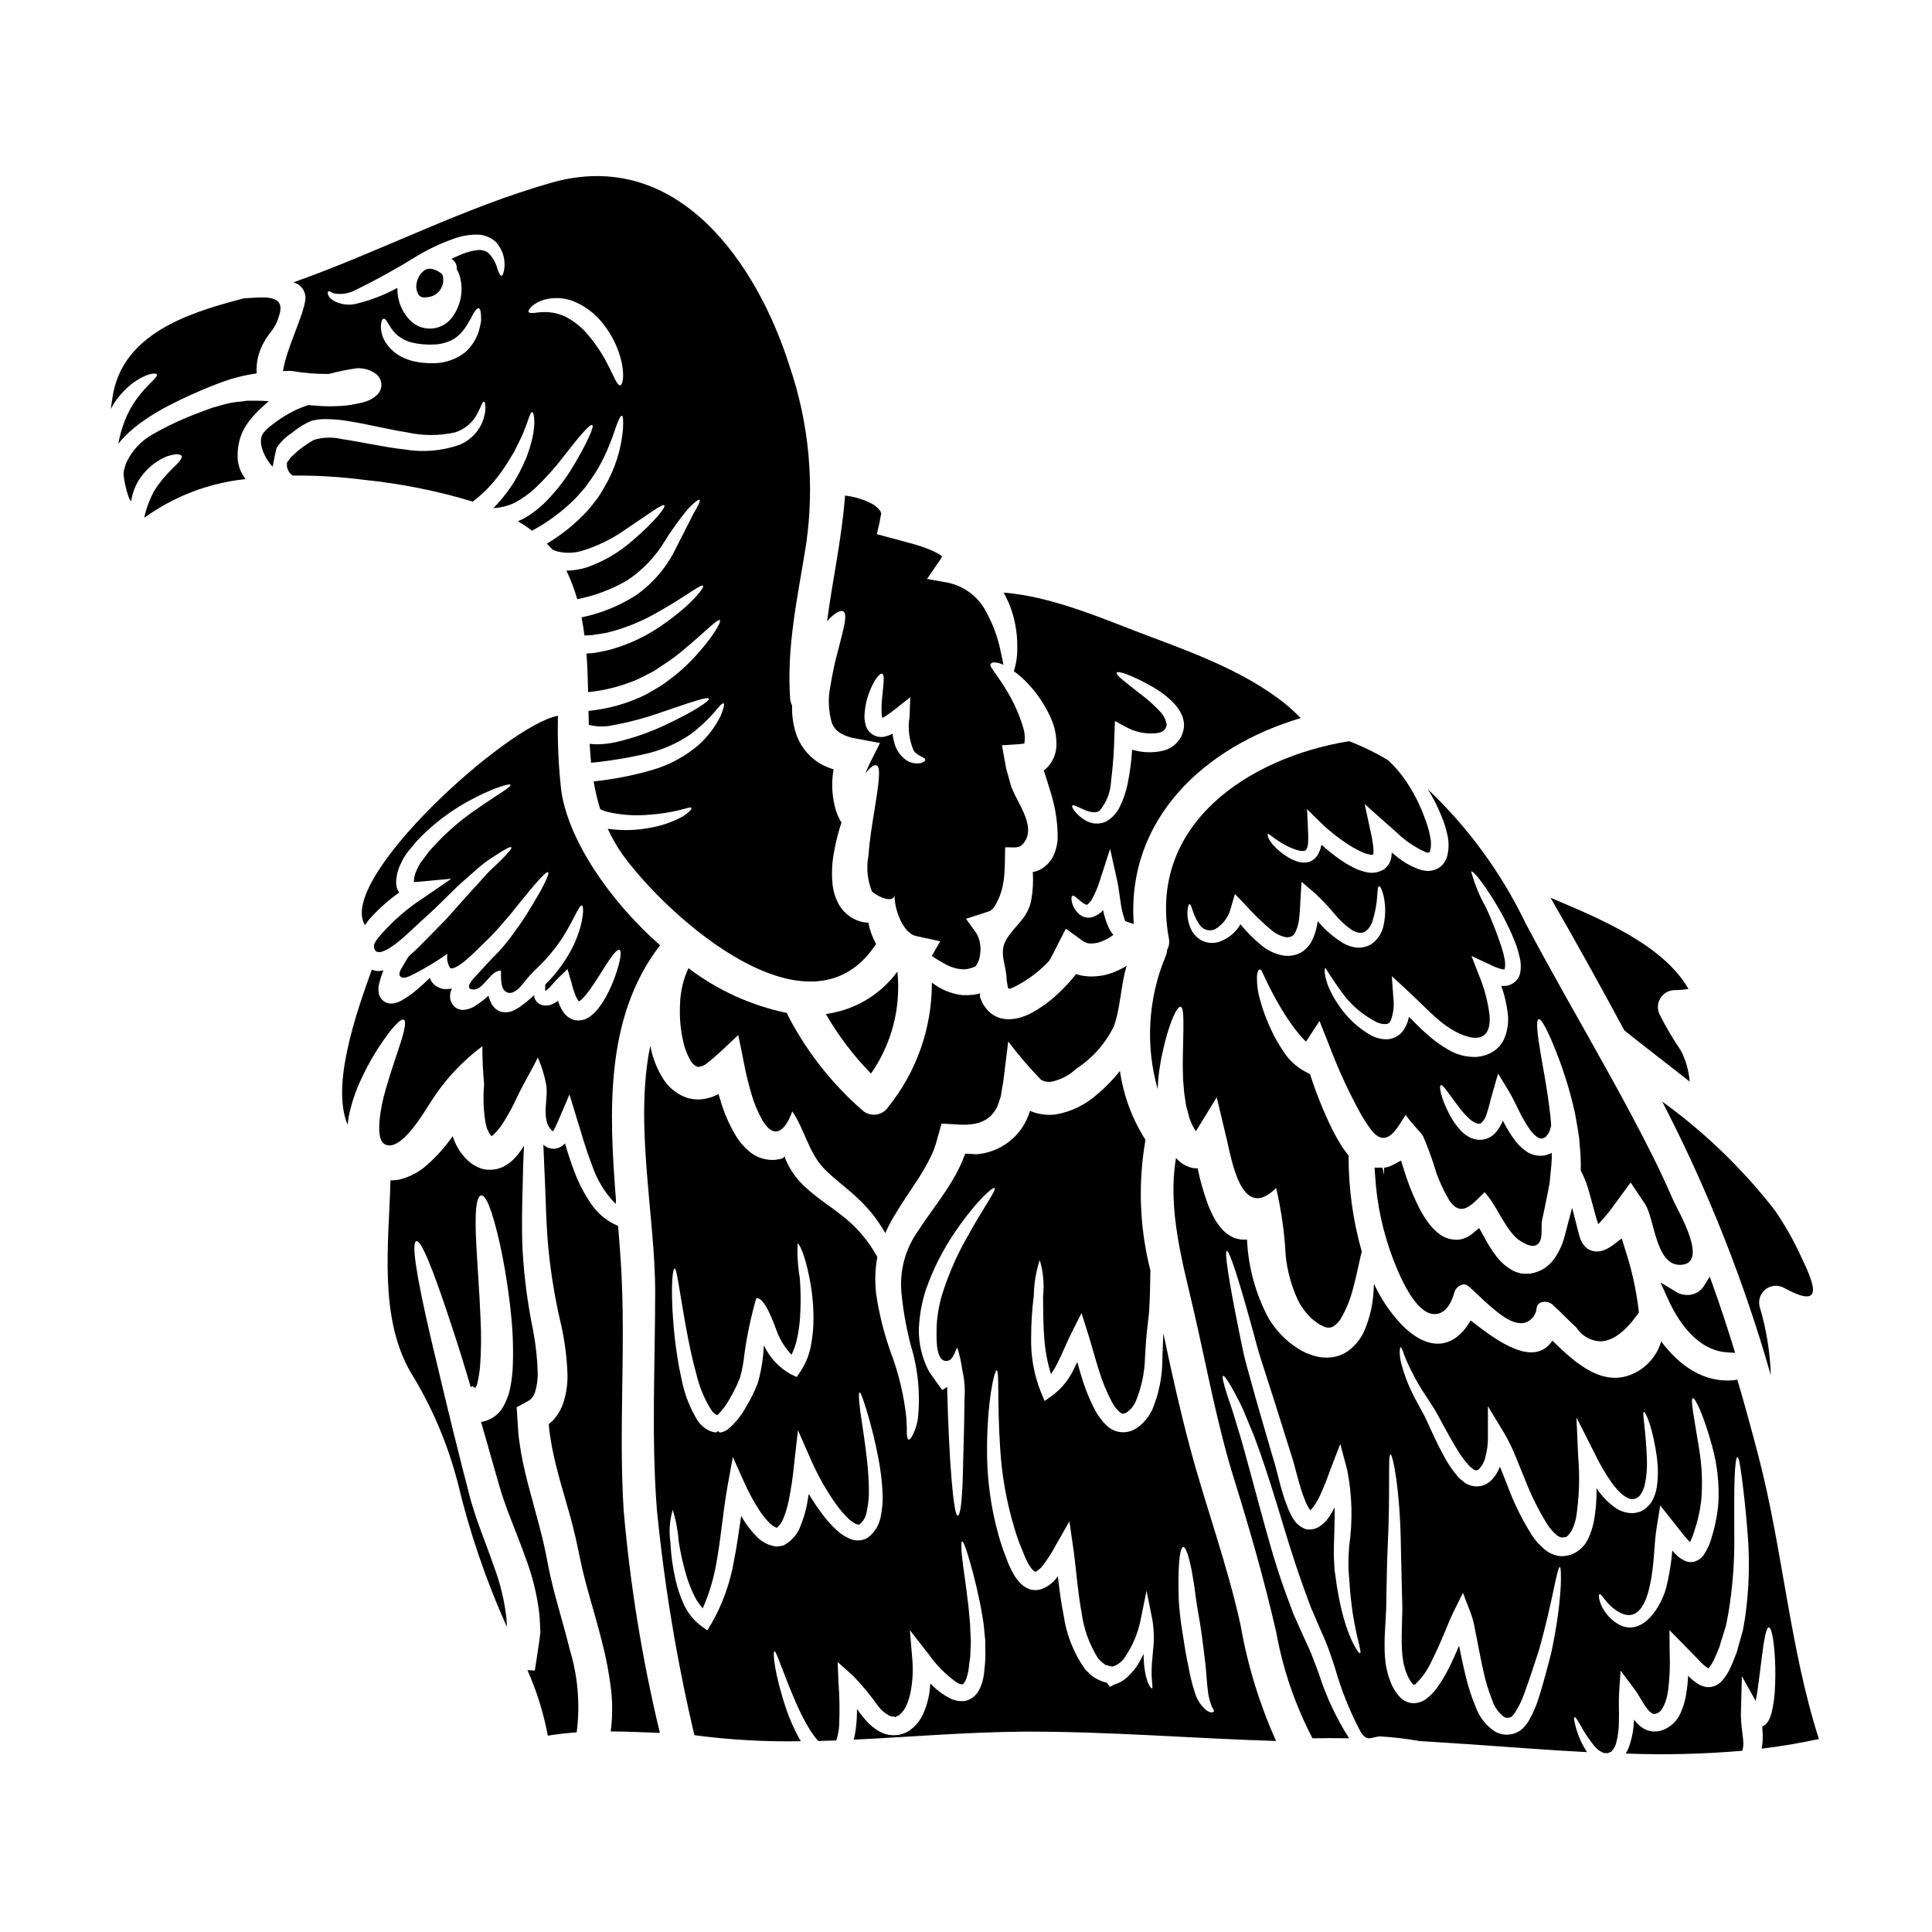 <?xml version="1.0" encoding="UTF-8"?>
<!-- Uploaded to: ICON Repo, www.svgrepo.com, Generator: ICON Repo Mixer Tools -->
<svg fill="#000000" width="800px" height="800px" version="1.1" viewBox="144 144 512 512" xmlns="http://www.w3.org/2000/svg">
 <g>
  <path d="m289.24 558.75c-1.234-7.062-3.176-13.383-4.914-19.973-0.883-3.262-1.645-6.5-2.234-9.766-0.234-1.645-0.527-3.262-0.703-4.879-0.145-2.441-0.324-4.824-0.473-7.207 1.031-0.559 1.914-0.969 3.031-1.645l0.441-0.27 0.059-0.055 0.145-0.117c0.121-0.051 0.219-0.145 0.27-0.27 0.402-0.457 0.711-0.992 0.906-1.574 0.508-1.617 0.758-3.301 0.738-4.996-0.098-3.793-0.5-7.57-1.203-11.297-1.445-6.961-2.379-14.02-2.797-21.117-0.324-6.5-0.117-12.203 0-17.176 0.059-3.938 0.203-7.559 0.355-10.793-0.426 0.723-0.898 1.422-1.414 2.086-0.672 0.887-1.453 1.688-2.32 2.383-0.555 0.426-1.148 0.801-1.77 1.121-0.777 0.375-1.609 0.621-2.469 0.73-0.949 0.125-1.914 0.086-2.852-0.113-0.84-0.23-1.641-0.578-2.383-1.031-0.648-0.367-1.242-0.824-1.766-1.355-0.48-0.422-0.914-0.895-1.297-1.41l-0.293-0.355-0.148-0.176-0.352-0.527-0.328-0.559h0.004c-0.281-0.418-0.527-0.863-0.73-1.324-0.297-0.645-0.559-1.324-0.789-1.969-1.945 2.789-4.215 5.336-6.766 7.59-2.144 1.93-4.742 3.285-7.555 3.934-0.715 0.105-1.43 0.164-2.152 0.18-0.441 16.645-3.176 36.234 5.41 50.969l0.004-0.004c5.574 9.039 9.758 18.863 12.414 29.148 3.129 13.125 7.492 25.926 13.027 38.234-0.031-0.762-0.059-1.5-0.117-2.262v-0.004c-0.52-4.625-1.605-9.168-3.234-13.527-1.5-4.352-3.203-8.66-4.676-12.824-0.645-2.148-1.441-4.293-1.914-6.297-0.473-2.004-1-3.938-1.5-5.824-3.871-15.148-6.625-27.094-8.773-36.031-4.176-17.973-5-25.09-3.82-25.469 1.176-0.383 4.09 6.086 9.84 23.82 1.441 4.328 2.973 9.293 4.648 14.957l0.293-0.395 0.59 0.355h-0.004c0.133 0.094 0.273 0.184 0.414 0.262l-0.09-0.395 0.117-0.051 0.23-0.324c0.117-0.473 0.27-0.945 0.355-1.473v0.004c0.23-1.09 0.398-2.188 0.5-3.293 0.328-4.297 0.375-8.609 0.148-12.91-0.324-7.941-0.852-14.203-1.086-19.031-0.559-9.59 0-13.586 1.324-13.645 1.117-0.059 2.707 3.234 4.883 12.793l-0.004-0.004c1.383 6.387 2.394 12.852 3.027 19.355 0.473 4.707 0.594 9.441 0.355 14.168-0.105 1.441-0.293 2.875-0.559 4.293-0.328 1.883-0.977 3.691-1.914 5.356-1.227 2.195-3.406 3.695-5.894 4.062 1.027 3.543 2.117 7.293 3.234 11.324 0.527 1.855 1.086 3.793 1.645 5.734 0.531 2 1.262 3.82 1.914 5.793 1.473 3.973 3.203 8.117 4.879 12.797 1.941 5.019 3.227 10.266 3.828 15.613 0.086 1.473 0.176 2.973 0.23 4.473-0.23 2.207-0.672 4.824-1.027 7.266l-0.297 1.883-0.145 0.941c-0.203 0.117-0.617 0-0.914 0s-0.703-0.027-1.059-0.059l0.004-0.004c2.477 5.562 4.293 11.395 5.41 17.379 2.531-0.441 5.09-0.676 7.648-0.883v0.004c0.949-7.352 0.328-14.82-1.824-21.914-1.852-7.582-4.293-14.844-5.766-22.434z"/>
  <path d="m177.8 253.79c-1.121 2.445-1.93 5.019-2.41 7.664v0.148c0.461-0.641 0.969-1.238 1.527-1.797 1.613-1.66 3.398-3.148 5.324-4.438 2.019-1.406 4.133-2.672 6.32-3.797 4.758-2.469 9.672-4.633 14.707-6.469l2-0.676 2.207-0.586c1.5-0.414 2.973-0.59 4.473-0.883h0.059c-0.168-2.91 0.516-5.801 1.969-8.324 1.648-3 2.945-3.176 4.117-7.41 1.574-5.648-5.117-4.293-9.41-4.176h-0.027c-0.648 0.176-1.297 0.395-1.941 0.527-13.297 3.543-29.797 9.121-32.734 24.738-0.234 1.352-0.441 2.754-0.617 4.117 0.117-0.266 0.266-0.531 0.414-0.789l-0.004-0.004c1.32-2.262 3.059-4.258 5.117-5.879 3.734-2.856 6.32-3.031 6.648-2.562 0.441 0.648-1.945 2.266-4.207 5.09h-0.004c-1.402 1.68-2.586 3.527-3.527 5.504z"/>
  <path d="m429.21 402.14c0.027 0.016 0.055 0.027 0.086 0.027l-0.027-0.027z"/>
  <path d="m258.04 436.21c3.633-5.797 8.309-10.871 13.797-14.957-0.016 3.379 0.141 6.754 0.465 10.117-0.305 3.305-0.195 6.637 0.324 9.914 0.117 0.789 0.297 1.117 0.355 1.527-0.059 0.148 0.324 0.707 0.469 1.059l0.27 0.531h-0.004c0.129 0.199 0.277 0.387 0.441 0.559 0.059 0.086 0.086 0.086 0.117 0.145 0.332-0.227 0.641-0.492 0.91-0.789 0.852-0.898 1.613-1.883 2.266-2.938 1.352-2.148 2.562-4.387 3.617-6.691 1.676-3.543 3.734-6.91 5.473-10.41 1.031 2.344 1.777 4.801 2.231 7.32 0.473 3.387-0.824 6.766 0.27 10.121v-0.004c0.219 0.629 0.566 1.199 1.027 1.68l0.441 0.441v-0.004c0.238-0.32 0.445-0.664 0.617-1.031 0.395-0.824 0.828-1.793 1.266-2.856l2.527-5.902 1.887 6.203c1.262 4.09 2.441 8.293 4.059 12.469v0.004c1.289 3.883 3.441 7.422 6.297 10.355 0.027-0.355 0.059-0.707 0.086-1.031-1.883-23.59-2.941-48.617 11.68-67.527-13.777-12.18-24.402-28.18-26.207-41.121-0.73-6.539-1.016-13.121-0.855-19.703-13.293 2.32-58.707 43.41-51.145 55.469 0.293-0.441 0.617-0.855 0.91-1.266 2.422-2.777 5.168-5.254 8.18-7.379-0.129-0.16-0.246-0.328-0.355-0.5-0.305-0.633-0.465-1.328-0.473-2.031 0.02-1.891 0.496-3.746 1.387-5.41 0.34-0.766 0.754-1.492 1.23-2.18l0.09-0.145 0.176-0.234 0.172-0.234 0.328-0.395 0.676-0.789c0.441-0.559 0.91-1.086 1.324-1.617 0.527-0.527 1.027-1.027 1.527-1.574h0.004c3.445-3.391 7.32-6.316 11.527-8.703 7.023-3.938 11.676-5.156 11.852-4.723 0.297 0.59-3.883 2.824-10.18 7.293-3.676 2.617-7.066 5.613-10.113 8.941-0.414 0.441-0.824 0.914-1.262 1.383l-1.234 1.676-0.648 0.855-0.324 0.395-0.117 0.176h-0.004c-0.016 0.043-0.035 0.082-0.059 0.117-0.32 0.531-0.605 1.082-0.852 1.648-0.504 1.016-0.785 2.129-0.824 3.266 0.238 0.008 0.477 0.008 0.715-0.004l9.234-0.855-7.617 5.234c-3.871 2.523-7.402 5.539-10.5 8.969-0.734 0.855-2.559 2.676-2.383 3.883 0.586 4.207 7.871-2.559 8.793-3.41 2.559-2.363 4.973-4.621 7.266-6.691 2.234-2.207 4.328-4.234 6.203-6.09 2.031-1.824 3.887-3.441 5.512-4.879 1.391-1.164 2.863-2.227 4.41-3.176 2.5-1.648 3.969-2.445 4.203-2.176 0.234 0.27-0.883 1.574-3 3.676-1.031 1.086-2.5 2.234-3.852 3.793-1.355 1.559-2.969 3.293-4.723 5.203-1.762 2-3.703 4.176-5.793 6.504-2.203 2.234-4.59 4.644-7.059 7.176-0.855 0.824-1.766 1.703-2.754 2.559-0.398 0.574-0.762 1.176-1.086 1.793-0.559 1.059-2.234 3-0.824 3.762 0.852 0.473 2.852-0.645 3.586-1.027 2.973-1.543 5.844-3.285 8.59-5.207-0.242 1.301 0.012 2.644 0.707 3.769 1.027 0.559 3.543-1.574 4.328-2.207 1.855-1.574 3.648-3.473 5.41-5.148l0.004-0.004c1.598-1.551 3.109-3.188 4.531-4.906 1.383-1.531 2.617-3.059 3.734-4.504 4.527-5.586 7.438-8.996 7.969-8.617 0.469 0.395-1.445 4.328-5.324 10.527v0.004c-1.051 1.734-2.188 3.414-3.414 5.031-1.328 1.938-2.793 3.777-4.379 5.508-2.09 2.086-4.117 4.293-6.09 6.473-0.824 0.883-3.176 3.441-0.617 3.543 2.754 0.117 4.59-5.207 7.324-5.004 0 1.328-0.148 4.445 1.059 5.41 1.703 1.441 3.703-0.586 4.723-1.883v0.004c1.191-1.57 2.516-3.035 3.965-4.371 2.484-2.394 4.695-5.059 6.59-7.941 3.148-5 4.352-8.66 5.117-8.496 0.559 0.117 0.617 4.176-2.027 10.176v-0.004c-1.648 3.453-3.801 6.637-6.394 9.453-0.414 0.441-0.855 0.883-1.297 1.324-0.027 0.441-0.027 0.941-0.027 1.5 0.086 0.059 0.117 0.117 0.086 0.203l0.004-0.004c0.504-0.336 0.961-0.742 1.355-1.203 0.531-0.586 0.973-1.18 1.855-2.031l2.617-2.559 1.117 3.824-0.004 0.004c0.273 1.121 0.629 2.223 1.059 3.293 0.188 0.441 0.414 0.863 0.68 1.262 0.047 0.066 0.105 0.129 0.172 0.18 0.031 0 0.059-0.031 0.09-0.031 0.387-0.266 0.742-0.57 1.059-0.91 0.773-0.836 1.484-1.73 2.117-2.676 1.324-1.887 2.441-3.734 3.441-5.293 1.941-3.09 3.383-5.004 4.031-4.723 0.648 0.281 0.324 2.644-0.883 6.262v-0.004c-0.719 2.144-1.625 4.223-2.707 6.211-0.691 1.254-1.5 2.438-2.414 3.539-0.59 0.676-1.262 1.277-2 1.793-1.133 0.773-2.531 1.055-3.879 0.785-1.266-0.336-2.356-1.133-3.059-2.234-0.473-0.746-0.867-1.539-1.18-2.363-0.059-0.176-0.086-0.324-0.145-0.473l-0.004 0.004c-0.512 0.363-1.066 0.668-1.648 0.91-0.613 0.258-1.277 0.359-1.941 0.297-0.434-0.023-0.855-0.145-1.234-0.355-0.527-0.266-0.395-0.297-0.586-0.441-0.586-0.473-0.922-1.188-0.914-1.938-0.176 0.176-0.355 0.324-0.527 0.469v-0.004c-0.895 0.836-1.836 1.613-2.824 2.328-0.57 0.414-1.172 0.789-1.797 1.117-0.992 0.523-2.121 0.73-3.234 0.586-0.805-0.164-1.539-0.562-2.117-1.145-0.398-0.414-0.727-0.891-0.969-1.414-0.273-0.574-0.492-1.176-0.648-1.793-0.352 0.324-0.672 0.617-1.027 0.914-0.754 0.613-1.543 1.184-2.363 1.703-1.066 0.73-2.324 1.133-3.617 1.148-0.555-0.066-1.09-0.246-1.574-0.531-0.281-0.184-0.527-0.414-0.734-0.676-0.109-0.125-0.207-0.254-0.297-0.395-0.059-0.086-0.059-0.117-0.086-0.145l-0.117-0.297-0.234-0.469v-0.148h-0.004c-0.105-0.41-0.148-0.84-0.117-1.262 0.051-0.617 0.223-1.215 0.5-1.766-0.793 0.176-1.609 0.215-2.414 0.113h-0.086l-0.09-0.027c-0.461-0.16-0.91-0.348-1.352-0.559-0.551-0.32-1.031-0.75-1.41-1.262-0.199-0.344-0.367-0.699-0.5-1.07-1.117 1.059-2.234 2.117-3.414 3.117-1.277 1.102-2.652 2.074-4.117 2.91-0.473 0.238-0.965 0.438-1.473 0.59-0.883 0.297-1.848 0.254-2.703-0.117-1.012-0.5-1.707-1.469-1.855-2.59-0.066-0.555-0.078-1.117-0.031-1.676 0.312-1.441 0.734-2.859 1.27-4.234-0.445 0.102-0.898 0.168-1.355 0.203-0.59-0.012-1.168-0.148-1.703-0.395-4.121 11.441-10.855 30.617-6.41 41.148 0.059-0.762 0.172-1.5 0.293-2.203h-0.004c0.684-3.402 1.777-6.707 3.266-9.84 1.988-4.328 4.434-8.43 7.293-12.234 2.027-2.617 3.414-3.887 4.031-3.59 0.617 0.297 0.352 2.234-0.617 5.383-0.969 3.148-2.59 7.531-4.117 12.883v0.004c-0.848 2.777-1.418 5.633-1.707 8.523-0.117 1.648-0.324 5.117 1.297 6.148 4.238 2.543 10.508-8.457 12.184-10.969z"/>
  <path d="m308.59 479.51c-0.203-3.469-0.5-7.031-0.789-10.629-2.926-1.215-5.426-3.269-7.184-5.902-1.801-2.625-3.273-5.461-4.383-8.445-0.996-2.559-1.789-5.086-2.5-7.531v0.004c-0.582 0.645-1.336 1.105-2.176 1.324-1.094 0.25-2.242 0.012-3.148-0.648-0.129-0.117-0.27-0.227-0.414-0.324 0.148 3.266 0.297 6.91 0.473 11.02 0.203 5.086 0.293 10.629 0.883 16.703l-0.004 0.004c0.684 6.824 1.82 13.594 3.414 20.262 0.914 4.152 1.457 8.375 1.617 12.621 0.098 2.598-0.258 5.195-1.059 7.672-0.473 1.531-1.242 2.949-2.266 4.18-0.246 0.355-0.543 0.672-0.883 0.941l-0.5 0.441-0.176 0.145c0-0.027-0.086 0.031-0.086 0.031v0.004c0 0.012 0.012 0.027 0.027 0.027v0.145l0.031 0.09 0.027 0.527 0.09 1.031c0.176 1.41 0.469 2.856 0.703 4.328 0.559 2.914 1.324 5.945 2.176 9.055 0.914 3.176 1.855 6.438 2.793 9.793 0.441 1.734 0.914 3.473 1.324 5.293 0.41 1.824 0.762 3.59 1.148 5.41 1.352 6.734 3.793 14.027 5.793 21.973h0.004c1.09 4.168 1.895 8.402 2.41 12.676 0.426 3.695 0.395 7.43-0.09 11.117 4.328 0.027 8.66 0.203 13.027 0.395h0.004c-4.684-19.465-7.898-39.258-9.617-59.207-1.32-21.516 0.598-43.074-0.672-64.523z"/>
  <path d="m381.82 401.48c-4.527 6.176-11.379 10.234-18.969 11.238 3.32 5.742 7.34 11.047 11.973 15.793 5.5-7.879 7.984-17.473 6.996-27.031z"/>
  <path d="m256.62 215.55c-1.125 0.754-1.902 1.93-2.156 3.262-0.297 1.117-0.133 2.309 0.465 3.301 0.188 0.277 0.465 0.48 0.785 0.574 0.156 0.062 0.32 0.105 0.488 0.129h0.395c0.812-0.02 1.613-0.191 2.363-0.508 1.758-0.898 2.75-2.82 2.461-4.777-0.004-0.465-0.23-0.902-0.609-1.18-0.57-0.426-2.606-1.738-4.191-0.801z"/>
  <path d="m269.3 276.93c2.59-1.977 4.894-4.305 6.852-6.91 1.062-1.402 2.047-2.867 2.941-4.383 0.414-0.703 0.824-1.383 1.234-2.027 0.324-0.707 0.645-1.355 0.973-1.969 2.5-4.82 3.059-8.531 3.734-8.41 0.527 0.031 1.23 3.617-0.707 9.621-0.234 0.73-0.5 1.469-0.762 2.262-0.324 0.762-0.703 1.574-1.059 2.363l-0.004-0.004c-0.812 1.75-1.746 3.438-2.793 5.059-1.449 2.191-3.102 4.238-4.941 6.117 1.957-0.094 3.875-0.574 5.644-1.414 1.887-1.023 3.641-2.269 5.234-3.703 2.82-2.656 5.418-5.539 7.766-8.617 4.148-5.383 6.969-8.66 7.562-8.266 0.527 0.395-1.18 4.234-4.68 10.266-2.09 3.586-4.609 6.906-7.5 9.887-1.824 1.855-3.906 3.445-6.176 4.723-0.441 0.203-0.914 0.414-1.383 0.617h0.004c1.309 0.75 2.566 1.582 3.762 2.5 4.203-2.269 8.055-5.129 11.441-8.496 0.82-0.914 1.609-1.797 2.363-2.648 0.734-0.883 1.324-1.855 1.969-2.703 1.156-1.656 2.188-3.398 3.086-5.211 1.305-2.68 2.418-5.449 3.324-8.293 0.734-2.059 1.262-3.176 1.617-3.117 0.355 0.059 0.395 1.324 0.293 3.5-0.445 5.398-2.102 10.625-4.856 15.293-0.617 1.031-1.203 2.148-1.969 3.18-0.762 1.031-1.617 2.027-2.473 3.086h0.004c-3.18 3.465-6.844 6.445-10.883 8.852 0.531 0.531 1.031 1.031 1.504 1.574 0.406 0.188 0.828 0.344 1.262 0.469 2.18 0.543 4.469 0.484 6.617-0.176 4.031-1.23 7.84-3.094 11.293-5.512 6.207-4.148 10-7.062 10.469-6.504 0.395 0.473-2.469 4.234-8.406 9.297-3.543 3.137-7.656 5.555-12.121 7.117-1.762 0.559-3.594 0.855-5.441 0.883 0.031 0.086 0.09 0.145 0.117 0.234 1.129 2.356 2.051 4.805 2.754 7.32 4.637-0.898 9.09-2.566 13.176-4.938 4.055-2.664 7.461-6.203 9.973-10.352 1.859-3 3.926-5.871 6.176-8.59 1.703-1.762 2.793-2.648 3.086-2.441 0.293 0.207-0.293 1.5-1.574 3.617l-4.676 9.207c-2.398 4.957-6.012 9.223-10.5 12.41-4.426 2.844-9.344 4.848-14.5 5.906 0.293 1.574 0.559 3.176 0.762 4.793 0.645-0.031 1.234-0.031 1.824-0.059 1.473-0.266 3-0.414 4.293-0.703h0.004c4.676-1.164 9.16-2.984 13.324-5.414 7.352-4.09 11.469-7.562 12-6.969 0.395 0.395-2.883 4.82-10.176 9.938-4.297 3.129-9.117 5.469-14.23 6.914-1.441 0.395-2.856 0.617-4.328 0.914-0.855 0.113-1.504 0.145-2.176 0.172 0.266 3.387 0.352 6.824 0.441 10.234h-0.004c4.606-0.457 9.113-1.637 13.352-3.5 1.145-0.59 2.234-1.148 3.32-1.676 1.086-0.527 2-1.297 2.973-1.887 1.809-1.133 3.539-2.391 5.176-3.762 6.031-4.941 9.562-8.793 10.121-8.234 0.395 0.395-1.914 4.793-7.766 10.852h-0.004c-1.59 1.648-3.312 3.164-5.148 4.531-0.992 0.805-2.035 1.551-3.117 2.234-1.145 0.676-2.32 1.352-3.543 2.059h0.004c-4.785 2.367-9.957 3.84-15.266 4.356 0.027 1.23 0.059 2.469 0.086 3.703 2.043 0.52 4.18 0.559 6.238 0.117 4.461-0.809 8.848-1.977 13.117-3.5 7.477-2.531 12.18-4.234 12.473-3.543 0.23 0.559-3.852 3.324-11.18 6.766v0.004c-4.348 2.09-8.914 3.688-13.617 4.762-1.453 0.309-2.93 0.484-4.414 0.531-0.805 0.031-1.609-0.008-2.406-0.117 0.117 1.676 0.234 3.383 0.395 5.031l-0.004-0.004c5.102-0.512 10.16-1.355 15.152-2.531 4.039-1.004 7.863-2.727 11.289-5.086 2.269-1.699 4.348-3.629 6.211-5.766 1.324-1.676 2.176-2.531 2.469-2.363 0.293 0.168 0.031 1.324-0.789 3.32v0.004c-1.41 2.832-3.324 5.383-5.648 7.531-3.562 3.09-7.746 5.387-12.266 6.734-5.144 1.508-10.414 2.539-15.742 3.09 0.414 2.477 0.992 4.926 1.734 7.324l0.473 0.266c0.441 0.117 0.703 0.297 1.23 0.441v-0.004c3.766 0.902 7.652 1.168 11.504 0.789 2.664-0.188 5.312-0.602 7.91-1.234 1.824-0.441 2.793-0.855 3.031-0.59 0.234 0.266-0.531 1.234-2.32 2.328l-0.004-0.004c-2.543 1.391-5.293 2.363-8.148 2.883-3.84 0.801-7.793 0.922-11.676 0.352 1.148 2.527 2.547 4.93 4.176 7.176 12.148 16.617 49.559 49.988 66.941 23.352-0.984-1.758-1.68-3.668-2.059-5.648-0.445-0.008-0.887-0.047-1.324-0.117-2.711-0.543-5.055-2.223-6.441-4.617-0.969-1.738-1.559-3.66-1.734-5.644-0.266-2.894-0.105-5.809 0.469-8.656 0.461-2.535 1.102-5.035 1.914-7.481-0.66-1.074-1.176-2.231-1.531-3.441-0.996-3.469-1.188-7.121-0.559-10.676-1.027-0.297-2.019-0.691-2.969-1.184-3.043-1.621-5.414-4.269-6.691-7.477-0.988-2.629-1.438-5.43-1.324-8.234-0.301-0.574-0.48-1.207-0.527-1.855-0.973-14.117 2.059-27.086 4.234-40.91h0.004c2.285-15.816 0.793-31.953-4.356-47.086-8.59-27.238-29.617-58.176-63.059-48.734-23.617 6.691-45.352 18.262-68.488 26.441h0.004c1.98 0.48 3.336 2.316 3.207 4.352-0.445 4.5-4.973 12.883-5.945 19.145 0.703-0.027 1.414-0.059 2.117-0.059 3.305 0.582 6.652 0.859 10.004 0.824 2.481-0.648 4.992-1.156 7.527-1.527 0.473-0.008 0.945 0.02 1.41 0.086 1.215 0.152 2.379 0.598 3.387 1.297 0.934 0.621 1.527 1.641 1.617 2.758 0.086 1.121-0.348 2.219-1.18 2.977-0.859 0.793-1.883 1.383-2.996 1.734-0.328 0.09-0.328 0.117-0.855 0.266l-0.59 0.117-1.145 0.234c-1.637 0.359-3.301 0.555-4.973 0.586-1.617 0.074-3.238 0.055-4.852-0.055-0.941-0.059-1.883-0.148-2.793-0.234-0.969 0.352-1.969 0.734-2.941 1.145h-0.004c-2.867 1.355-5.539 3.094-7.938 5.176-0.234 0.27-0.445 0.473-0.676 0.707-2.473 2.441 0.352 7.559 2.144 9.32 0-0.172 0.883-4.644 1.09-5.086v0.004c1.055-1.535 2.406-2.844 3.969-3.856 1.234-1.031 2.578-1.926 4.004-2.676 0.352-0.176 0.645-0.297 1-0.441l0.117-0.059 0.469-0.148 0.324-0.055 0.648-0.117-0.004-0.004c0.836-0.145 1.684-0.203 2.527-0.176 1.598 0.012 3.188 0.129 4.769 0.352 6.176 0.914 11.648 2.387 16.645 3.148 4.191 0.941 8.539 0.953 12.734 0.027 2.633-0.812 4.816-2.672 6.031-5.144 0.441-0.883 0.824-1.676 1.059-2.234s0.469-0.789 0.645-0.762c0.176 0.023 0.266 0.352 0.324 0.969v-0.004c0.078 0.898-0.004 1.805-0.234 2.676-0.309 1.461-0.934 2.836-1.824 4.031-1.211 1.645-2.844 2.934-4.723 3.734-4.688 1.652-9.719 2.078-14.617 1.238-5.32-0.559-10.969-1.914-16.703-2.754l-0.004-0.004c-2.43-0.562-4.965-0.48-7.352 0.238-1.02 0.578-2 1.215-2.941 1.91-0.98 0.711-1.902 1.5-2.754 2.363-0.883 0.73-1.328 1.883-1.414 1.617 0 0.559-0.059 1.383 0.086 1.469 0.043 0.312 0.156 0.617 0.328 0.883 0.277 0.469 0.648 0.879 1.086 1.207 6.305-0.062 12.602 0.312 18.855 1.117 9.793 0.996 19.465 2.934 28.891 5.777zm15.676-51.793c1.145-0.949 2.508-1.598 3.969-1.883 2.246-0.469 4.578-0.309 6.738 0.469 2.519 0.973 4.805 2.481 6.691 4.414 3.234 3.391 5.465 7.617 6.438 12.203 0.676 3.5 0.176 5.734-0.469 5.766-0.734 0.059-1.441-1.855-2.856-4.648h0.004c-1.723-3.59-3.961-6.906-6.648-9.84-1.43-1.465-3.074-2.695-4.883-3.648-1.453-0.707-3.031-1.129-4.648-1.238-1.184-0.066-2.371-0.008-3.539 0.18-0.969 0.117-1.574 0.031-1.703-0.266-0.133-0.297 0.211-0.832 0.906-1.508zm-14.031 6.441c-0.656 2.223-1.918 4.219-3.644 5.766-2.324 1.82-5.172 2.84-8.121 2.91-1.316 0.02-2.629-0.051-3.938-0.207-0.703-0.113-1.355-0.266-2-0.395-0.645-0.176-1.297-0.441-1.914-0.645h0.004c-2.199-0.898-4.055-2.473-5.293-4.5-0.789-1.352-1.168-2.906-1.09-4.469 0.145-0.973 0.352-1.531 0.703-1.574 0.734-0.203 1.414 2.176 3.234 4.004l0.004-0.004c1.148 1.059 2.531 1.836 4.031 2.266 2.059 0.5 4.184 0.688 6.297 0.559 1.859-0.078 3.668-0.621 5.262-1.574 0.68-0.48 1.301-1.035 1.855-1.648 0.52-0.602 0.992-1.238 1.414-1.91 0.355-0.648 0.703-1.266 1.059-1.793 0.266-0.559 0.527-1.059 0.762-1.473 0.5-0.789 0.941-1.262 1.262-1.203 0.324 0.059 0.559 0.617 0.617 1.617l0.004-0.004c0.039 0.617 0.051 1.238 0.031 1.855-0.125 0.715-0.332 1.539-0.539 2.422zm-0.441-21.297c-1.34 0.172-2.656 0.508-3.914 1.004-0.941 0.395-1.941 0.824-2.969 1.324h0.004c0.777 0.414 1.305 1.184 1.406 2.059 0 0.266 0.031 0.5 0.031 0.762 0.242 0.359 0.441 0.742 0.59 1.148 1.348 4 0.598 8.406-2 11.734-1.258 1.586-3.117 2.578-5.133 2.746-2.019 0.168-4.012-0.508-5.516-1.863-2.449-2.305-3.789-5.551-3.676-8.91-3.285 1.793-6.781 3.168-10.41 4.09-2.273 0.691-4.731 0.391-6.766-0.828-0.32-0.242-0.617-0.52-0.883-0.824-0.133-0.211-0.242-0.438-0.324-0.676-0.117-0.395-0.148-0.645 0-0.762 0.148-0.117 0.395-0.086 0.734 0.086l0.645 0.328c0.234 0.059 0.473 0.086 0.703 0.145h0.004c1.688 0.203 3.394-0.094 4.914-0.855 5.797-2.828 11.445-5.949 16.926-9.352 3.246-1.914 6.688-3.481 10.266-4.676 1.742-0.539 3.555-0.805 5.379-0.789 1.852 0.031 3.629 0.754 4.973 2.031 1.594 1.797 2.391 4.164 2.203 6.559-0.172 1.5-0.441 2.293-0.789 2.328-0.348 0.031-0.734-0.789-1.148-2.062-0.438-1.609-1.324-3.059-2.559-4.18-0.809-0.484-1.758-0.684-2.691-0.566z"/>
  <path d="m367.53 306.05c1.117 0.789 0.09 4.383-1.352 10-0.871 3.164-1.57 6.375-2.09 9.617-0.695 3.281-0.574 6.688 0.355 9.914 0.441 1.121 1.234 2.07 2.262 2.703 1.277 0.742 2.688 1.234 4.148 1.441l6.352 1.18-2.559 5.09c-0.5 1-0.914 1.969-1.297 2.941 1.297-1.645 2.363-2.414 3-2.086 1.148 0.613 0.5 4.941-0.617 11.938-0.559 3.445-1.262 7.562-1.574 11.914h0.004c-0.613 3.176-0.309 6.461 0.879 9.469 0.676 0.969 5.82 3.703 6.059 0.883-0.266 3.262 1.969 10.207 5.707 11.02 0.234 0.059 6.352 1.383 6.352 1.383l-2.234 3.914c1.09 0.703 2.234 1.414 3.5 2.09 1.523 0.887 3.242 1.383 5.004 1.438 0.395-0.059 0.789-0.059 1.203-0.148l0.617-0.172c0-0.031 0.324-0.059 0.441-0.117l0.441-0.207v-0.004c0.172-0.062 0.332-0.148 0.488-0.246 0.672-0.984 1.07-2.133 1.145-3.324 0.262-1.859-0.098-3.754-1.027-5.383l-2.738-3.809 5.648-1.824v0.004c0.75-0.184 1.402-0.648 1.82-1.297 3.203-5.059 2.734-9.969 2.914-15.824 2.559-0.059 3.82 0.5 5.086-1.355 3.266-4.676-2.469-10.996-3.676-15.383-0.23-0.789-0.441-1.574-0.645-2.363l-0.355-1.234-0.176-0.707-0.086-0.441-0.117-0.676-0.883-4.879 4.852-0.324c0.645-0.059 0.914-0.176 0.914-0.09 0 0.086 0.086 0.176 0.203-0.266v0.004c0.188-1.457 0.035-2.938-0.441-4.328-0.938-3.051-2.219-5.984-3.828-8.738-1.383-2.383-2.644-4.144-3.5-5.379l0.004-0.004c-0.352-0.461-0.676-0.941-0.969-1.438-0.297-0.395-0.395-0.703-0.27-0.941 0.125-0.234 0.395-0.395 0.855-0.473 0.738 0.023 1.469 0.184 2.148 0.473 0.113 0.059 0.293 0.145 0.441 0.203-0.234-1.117-0.5-2.5-0.887-4.203-0.723-3.305-1.898-6.492-3.5-9.473-1.984-4.098-5.727-7.07-10.168-8.078l-5.707-1.027 3.766-5.512c0.172-0.297 0.203-0.441 0.086-0.617-0.094-0.051-0.18-0.109-0.262-0.176-0.602-0.375-1.219-0.719-1.855-1.027-1.66-0.734-3.371-1.355-5.117-1.855-3.207-0.855-6.504-1.762-9.91-2.676 0.203-0.941 0.395-1.883 0.645-2.82 0.145-0.883 0.324-1.766 0.5-2.676-0.059-0.203-0.117-0.234-0.117-0.395-0.094-0.121-0.172-0.254-0.238-0.395-0.746-0.953-1.727-1.691-2.848-2.148-2.019-0.934-4.176-1.539-6.383-1.797-0.824 11.238-3.293 22.207-4.762 33.293 1.965-2.191 3.613-3.086 4.348-2.574zm6.914 21.234c1.262-3.262 2.754-5 3.348-4.723 0.648 0.297 0.395 2.32 0.059 5.559l0.004-0.004c-0.219 1.758-0.289 3.527-0.207 5.297 0.027 0.277 0.078 0.551 0.148 0.82 0.328-0.125 0.641-0.281 0.938-0.469 0.734-0.473 1.5-1.09 2.266-1.648l4.234-3.348-0.191 5.223c-0.508 3.035-0.121 6.152 1.113 8.969 1.117 1.5 3.09 1.734 3.062 2.414 0.027 0.297-0.395 0.586-1.234 0.855h-0.004c-1.352 0.25-2.75-0.047-3.883-0.828-1.656-1.207-2.797-2.992-3.203-5-0.164-0.645-0.281-1.305-0.355-1.969-0.48 0.27-0.996 0.48-1.527 0.621-1.184 0.434-2.496 0.324-3.59-0.301s-1.855-1.699-2.086-2.938c-0.184-0.738-0.266-1.5-0.234-2.262 0.102-2.148 0.559-4.266 1.344-6.269z"/>
  <path d="m597.1 482.34-1.617 2.566c-0.176 0.293-0.395 0.559-0.648 0.785-0.188 0.188-0.379 0.359-0.582 0.527-0.289 0.188-0.594 0.355-0.906 0.5-0.562 0.262-1.168 0.418-1.785 0.457-0.543 0.035-1.09-0.004-1.625-0.117-0.414-0.09-0.789-0.223-1.102-0.32l-4.773-2.871 1.941 4.328c2.266 5.07 7.316 13.652 15.691 14.191l2.141 0.137-0.633-2.047c-1.699-5.477-3.363-10.477-5.078-15.293z"/>
  <path d="m591.77 430.63c-0.207-2.852-0.988-5.633-2.297-8.176-2.055-3.012-3.91-6.156-5.555-9.41-0.758-1.375-0.742-3.039 0.039-4.398 0.781-1.359 2.215-2.211 3.781-2.25 1.254-0.004 2.5-0.109 3.734-0.324-6.691-11.586-22.969-18.441-36.559-24.148 6.691 11.586 13.207 23.352 19.559 35.148 5.617 4.5 11.473 8.941 17.297 13.559z"/>
  <path d="m584.79 436.48c11.855 22.992 21.398 47.098 28.496 71.973-0.195-6.164-1.191-12.273-2.965-18.18-0.438-1.719 0.195-3.531 1.602-4.613 1.406-1.078 3.32-1.219 4.867-0.355 10.438 5.707 8.352-0.324 4.617-8.059-1.98-4.367-4.344-8.547-7.059-12.5-8.531-10.977-18.582-20.684-29.852-28.824 0.078 0.195 0.176 0.383 0.293 0.559z"/>
  <path d="m215.15 250.37c0-0.027-0.027-0.027-0.027-0.059-1.297-0.086-2.559-0.145-3.824-0.117h-1.805l-2.031 0.27v-0.004c-1.293 0.098-2.574 0.312-3.824 0.645-1.18 0.324-2.289 0.645-3.441 0.973-1.145 0.441-2.293 0.852-3.41 1.262v0.004c-4.172 1.547-8.215 3.426-12.09 5.617-3.066 1.656-5.543 4.223-7.086 7.352-0.426 0.977-0.723 2.004-0.883 3.059 0.031 0.617 0.117 1.207 0.207 1.828l0.004-0.004c0.273 1.699 0.719 3.363 1.32 4.973 0.176 0.23 0.324 0.441 0.5 0.672 0.281-1.895 0.922-3.723 1.883-5.379 1.727-2.84 4.285-5.078 7.324-6.414 2.383-0.883 3.973-0.789 4.176-0.176 0.203 0.609-0.789 1.734-2.293 3.148-1.871 1.793-3.531 3.797-4.941 5.973-1.184 2.16-2.066 4.477-2.617 6.879 0 0.117-0.031 0.203-0.031 0.324 7.894-5.695 17.145-9.223 26.824-10.234-1.297-1.641-2.039-3.648-2.117-5.734-0.168-6.887 3.312-10.59 8.184-14.855z"/>
  <path d="m326.45 400.58c-1.391 2.996-2.152 6.25-2.234 9.555-0.195 3.574 0.152 7.156 1.027 10.629 0.367 1.449 0.93 2.844 1.676 4.144 0.371 0.77 0.992 1.395 1.766 1.766 0.219 0.074 0.453 0.082 0.676 0.027 0.148 0 0.355-0.117 0.559-0.117 0.09-0.027 0.234-0.117 0.328-0.145l0.172-0.09 0.27-0.117 0.293-0.172c2.914-2.176 6.062-5.383 8.66-7.766 0.652 3.09 1.27 6.148 1.855 9.176 0.324 1.5 0.676 2.945 1.031 4.266 0.203 0.703 0.395 1.41 0.586 2.117l-0.008-0.004c0.699 2.414 1.668 4.742 2.883 6.941 2.856 4.852 5.352 3.293 7.121-0.234 0.293-0.613 0.586-1.289 0.852-2.027 3.293 4.82 4.293 10.824 8.352 15.086 2.562 2.676 5.707 4.883 8.383 7.383 3.156 2.805 5.832 6.113 7.91 9.793 0.688-1.57 1.477-3.094 2.363-4.559 1.941-3.324 4.234-6.531 6.32-9.793 1.059-1.617 2.031-3.285 2.914-5.004 0.473-0.852 0.824-1.703 1.207-2.586l0.566-1.617c0.297-1.031 0.586-2.059 0.883-3.117l0.441-1.574c0.043-0.273 0.137-0.543 0.266-0.789l0.824 0.059 3.293 0.176v0.004c0.547 0.051 1.098 0.07 1.645 0.059h0.914l1.383-0.145c1.625-0.156 3.176-0.77 4.469-1.77 1.297-1.109 2.231-2.586 2.68-4.234l0.203-0.586c0.117-0.324 0.176-0.617 0.266-0.941l0.324-2c0.27-1.328 0.445-2.734 0.617-4.207 0.328-2.676 0.648-5.41 1-8.176h-0.004c2.676 3.547 5.57 6.926 8.66 10.117 0.152 0.129 0.332 0.219 0.527 0.266l0.176 0.086v0.004c0.078 0.055 0.172 0.082 0.266 0.086 0.184 0.055 0.371 0.094 0.559 0.117 0.43 0.059 0.863 0.059 1.293 0 2.461-0.527 4.727-1.715 6.559-3.441 4.281-2.781 7.731-6.676 9.973-11.262 1.824-5.148 1.789-10.824 3.383-16.027v-0.004c-0.902 0.562-1.848 1.051-2.82 1.469-2.277 1.008-4.754 1.469-7.238 1.355-0.672-0.059-1.324-0.117-1.969-0.234l-0.973-0.266-0.395-0.117-0.117 0.117-0.617 0.762c-1.086 1.332-2.254 2.59-3.5 3.769-2.363 2.352-5.066 4.332-8.02 5.879-0.82 0.406-1.68 0.742-2.562 1-1.117 0.312-2.277 0.461-3.438 0.441-2.418-0.086-4.641-1.336-5.973-3.356-0.34-0.457-0.617-0.965-0.82-1.496l-0.324-0.734-0.117-0.414v-0.004c-0.031-0.086-0.031-0.176 0-0.262 0.004-0.207 0.023-0.414 0.059-0.617-0.188 0.082-0.383 0.145-0.586 0.176-0.059 0.031-0.148 0-0.207 0.031l-1.324 0.23c-0.863 0.066-1.727 0.086-2.59 0.062-2.816-0.324-5.496-1.391-7.762-3.086-0.113-0.074-0.223-0.152-0.328-0.238 0.039 11.965-4.031 23.582-11.527 32.91-0.73 1.137-1.922 1.895-3.262 2.066-1.34 0.168-2.688-0.262-3.68-1.18-8.27-7.223-15.07-15.973-20.027-25.766-9.441-1.969-18.328-6.019-26.008-11.852z"/>
  <path d="m626.03 604.86c-7.734-24.086-9.617-50.555-16.059-75.113-1.762-6.734-3.59-13.469-5.559-20.145-0.148 0.027-0.324 0.086-0.5 0.113-8.266 1-14.883-3.82-19.68-10.234-0.973 3.356-3.207 6.203-6.234 7.945-8.5 4.969-16.266-1.887-22.59-8.148-4.824 7.207-14.383 0.395-21.676-5.352-4.148 7.32-11.059 8.793-18.648 0.734-2.852-3.094-5.203-6.613-6.965-10.434-0.027 0.676-0.059 1.414-0.117 2.144-0.211 3.449-0.996 6.84-2.324 10.027-0.953 2.285-2.519 4.262-4.531 5.707-1.316 0.887-2.828 1.441-4.406 1.617-1.516 0.152-3.043 0.012-4.504-0.41-0.645-0.23-1.352-0.441-1.969-0.703l-0.887-0.441-0.23-0.117-0.117-0.027c-0.059-0.031-0.414-0.27-0.414-0.27l-0.352-0.203v-0.004c-1.02-0.621-1.992-1.316-2.91-2.086-2.106-1.797-3.894-3.938-5.293-6.324-3.363-6.387-5.273-13.438-5.59-20.648-1.168 0.117-2.348-0.043-3.441-0.469-1.344-0.57-2.523-1.457-3.445-2.59-0.621-0.738-1.184-1.527-1.672-2.363-0.762-1.391-1.422-2.836-1.969-4.328-1.07-2.973-1.926-6.023-2.559-9.121-0.441 0.031-0.887 0.004-1.32-0.086-1.652-0.359-3.148-1.234-4.266-2.5-0.059-0.059-0.086-0.117-0.145-0.176-2.328 13.824 1.824 27.969 4.91 41.41 3.387 14.766 6.031 29.469 10.559 43.969 4.176 13.41 7.941 26.621 11.086 40.324 1.766 9.805 5.008 19.281 9.613 28.109 3.203-0.059 6.473-0.059 9.707 0-3.43-5.367-6.141-11.164-8.059-17.238-0.617-1.645-1.262-3.383-1.914-5-0.293-0.734-0.762-1.793-1.059-2.441-0.395-0.883-0.824-1.793-1.23-2.676-0.789-1.824-1.648-3.648-2.473-5.531-0.703-1.914-1.414-3.852-2.148-5.793-2.856-7.871-4.879-15.5-6.762-22.379-1.883-6.879-3.5-13.059-4.973-18.207-0.762-2.527-1.473-4.852-2.09-6.879-0.617-2.027-1.289-3.766-1.734-5.234-0.91-2.887-1.262-4.531-0.969-4.68 0.297-0.148 1.297 1.266 2.754 3.914 0.707 1.355 1.617 2.945 2.504 4.914 0.852 2.031 1.789 4.328 2.852 6.852 1.945 5.09 3.973 11.238 6.062 18.059 2.09 6.82 4.262 14.324 7.031 21.973 0.672 1.914 1.383 3.793 2.059 5.648 0.762 1.793 1.574 3.543 2.289 5.32 0.395 0.855 0.789 1.734 1.148 2.59 0.469 1.086 0.762 1.762 1.117 2.754 0.703 1.883 1.262 3.59 1.824 5.293h-0.004c1.672 5.922 3.969 11.652 6.852 17.09 1.703 2.703 2.793 1.297 5.09 1.145 3.531 0.211 7.047 0.625 10.527 1.234 4.82 0.297 9.648 0.617 14.441 0.941 9.969 0.703 19.941 1.473 29.914 2-1.352-2.055-2.363-4.316-3-6.691-0.441-1.617-0.527-2.504-0.324-2.59 0.203-0.086 0.734 0.645 1.527 2.059h0.004c1.074 1.996 2.336 3.887 3.766 5.648 0.645 0.801 1.484 1.418 2.441 1.793 0.324 0.027 0.648 0.027 1 0.055 0.047-0.02 0.098-0.027 0.148-0.027l0.293-0.145c0.203-0.09 0.559-0.176 0.59-0.27v0.004c0.043-0.082 0.105-0.152 0.176-0.207 0.496-0.547 0.855-1.203 1.059-1.914 0.539-1.973 0.793-4.012 0.766-6.055 0.086-2.32-0.117-4.59 0.059-7.59l0.395-5.676 3.473 4.648c1.441 1.91 2.231 3.703 3.348 5.176 0.398 0.609 0.922 1.129 1.531 1.527 0.355 0.199 0.789 0.199 1.145 0l0.148-0.059c1.355-0.324 2.559-3.086 2.941-6.086 0.414-3.246 0.551-6.523 0.414-9.797l-0.059-6.144 4.293 4.379 1.5 1.531c0.824 0.852 1.645 1.676 2.441 2.527l-0.004 0.004c0.621 0.645 1.312 1.219 2.059 1.707 0.082-0.035 0.145-0.098 0.18-0.176 0.559-0.707 1.035-1.477 1.41-2.297 0.441-0.941 0.852-1.914 1.23-2.914l0.148-0.352 0.004 0.004c0.027-0.078 0.047-0.156 0.059-0.238l0.23-0.789 0.5-1.574c0.297-1.031 0.617-2.059 0.945-3.09 0.203-0.969 0.352-1.941 0.559-2.883l0.004 0.004c1.195-7.059 1.738-14.219 1.617-21.379 0-6.207-0.059-11.297 0.086-14.797 0.145-3.5 0.395-5.473 0.734-5.512 0.344-0.039 0.734 1.91 1.18 5.379 0.445 3.473 1.059 8.5 1.527 14.797l0.004 0.004c0.625 7.477 0.398 15.004-0.68 22.434-0.203 1.09-0.352 2.207-0.559 3.266-0.293 1.027-0.586 2.059-0.883 3.117l-0.441 1.574-0.203 0.789c-0.07 0.18-0.133 0.367-0.176 0.559l-0.176 0.414c-0.395 1.059-0.824 2.148-1.324 3.262-0.547 1.254-1.27 2.422-2.144 3.473-0.285 0.363-0.625 0.68-1.004 0.941-0.449 0.359-0.969 0.621-1.527 0.766-0.617 0.195-1.273 0.246-1.914 0.145-0.523-0.105-1.035-0.266-1.527-0.469-1.191-0.664-2.273-1.508-3.207-2.5-0.066 1.535-0.223 3.07-0.469 4.59-0.254 1.859-0.785 3.672-1.574 5.379-0.891 2.019-2.555 3.598-4.617 4.387l-0.176 0.059c-1.641 0.605-3.465 0.441-4.973-0.441-0.992-0.605-1.855-1.41-2.527-2.363 0.008 0.156-0.004 0.316-0.031 0.469-0.094 2.438-0.578 4.84-1.441 7.121-0.184 0.5-0.43 0.973-0.734 1.41 10.301 0.391 20.613 0.145 30.883-0.734 0.074-0.125 0.113-0.266 0.117-0.414 0.645-2.148-0.676-5.766-0.441-10.324v-0.145l0.234-8.883 3.644 6.531c0.207-0.914 0.395-1.883 0.5-2.82 0.473-3.176 0.789-6.121 1.117-8.59 0.617-4.973 1.207-8.062 1.883-8.062 0.672 0 1.328 3.09 1.617 8.18h0.004c0.152 2.988 0.137 5.984-0.059 8.969-0.121 1.875-0.406 3.734-0.852 5.559-0.16 0.598-0.375 1.18-0.648 1.734-0.211 0.449-0.5 0.859-0.852 1.207l-0.355 0.324c-0.176 0.117-0.395 0.207-0.586 0.328v-0.004c-0.008 0.402 0.012 0.805 0.059 1.203 0.137 1.555 0.055 3.117-0.234 4.648 5.09-0.613 10.145-1.469 15.176-2.559zm-121.62-22.734c-0.395 0.148-3.324-4.117-5.207-12.91-0.469-2.144-0.91-4.531-1.234-7.086-0.086-0.645-0.172-1.297-0.293-1.969-0.031-0.707-0.09-1.414-0.117-2.148-0.117-1.355-0.059-2.914-0.059-4.414 0.059-3.234 0.266-6.691 0.176-10.148v0.004c-0.488 1.031-1.07 2.016-1.738 2.941-0.547 0.746-1.211 1.402-1.965 1.945-1.07 0.797-2.418 1.137-3.738 0.941l-0.145-0.031-0.09-0.027v-0.004c-1.426-0.516-2.613-1.527-3.352-2.852-0.543-0.898-1.008-1.844-1.383-2.824-1.969-4.852-2.676-9.5-4.059-13.676-1.262-4.352-2.473-8.559-3.644-12.559-1.172-4.004-2.176-7.82-3.176-11.379s-1.574-7.031-2.234-10.121c-2.5-12.441-3.707-20.176-3.031-20.293 0.676-0.117 3.09 7.324 6.41 19.383 0.883 3.004 1.617 6.324 2.793 9.84 1.117 3.543 2.363 7.293 3.617 11.266 1.254 3.973 2.559 8.145 3.914 12.469 1.5 4.379 2.32 9.09 4 13.176v-0.004c0.27 0.715 0.605 1.402 0.996 2.059 0.117 0.18 0.25 0.348 0.395 0.504 0.297-0.242 0.562-0.52 0.789-0.828 0.668-0.934 1.246-1.926 1.734-2.969 1.051-2.273 1.98-4.602 2.797-6.969l2.617-6.766 1.852 6.91h-0.004c1.309 6.648 1.48 13.473 0.504 20.176-0.059 1.414-0.207 2.707-0.176 4.117v1.914c0.027 0.645 0.086 1.297 0.145 1.941 0.148 2.559 0.352 4.883 0.617 6.969 0.914 8.305 2.941 13.219 2.297 13.422zm50.586 0.297c-0.91 3.441-1.855 7.234-3.148 11.324-0.68 2.246-1.617 4.41-2.797 6.438-0.375 0.609-0.82 1.172-1.32 1.676-0.344 0.363-0.73 0.68-1.152 0.941-1.902 1.145-4.266 1.211-6.234 0.18-2.508-1.602-4.394-4.008-5.352-6.824-1.023-2.457-1.852-4.996-2.473-7.586-0.645-2.559-1.203-5.207-1.734-7.824-0.023-0.211-0.062-0.418-0.113-0.621-0.945 2.207-1.887 4.383-3.004 6.504-0.695 1.348-1.473 2.652-2.324 3.906-0.906 1.434-2.059 2.688-3.41 3.711-0.957 0.707-2.109 1.098-3.297 1.117-1.27-0.012-2.488-0.504-3.406-1.383-1.219-1.23-2.156-2.707-2.758-4.328l-0.324-0.941h0.004c-0.094-0.176-0.164-0.363-0.207-0.559l-0.148-0.559c-0.207-0.719-0.371-1.445-0.5-2.176-0.215-1.375-0.332-2.758-0.352-4.144-0.09-2.676 0.086-5.207 0.23-7.59 0.059-1.18 0.117-2.324 0.176-3.441 0.031-1.148 0.031-2.293 0.059-3.414 0.09-4.559 0.148-8.793 0.324-12.617 0.766-15.203 0-24.707 0.766-24.797 0.586 0 2.586 9.352 2.754 24.824 0.086 3.82 0.176 7.996 0.293 12.496 0.031 1.148 0.059 2.293 0.09 3.473-0.031 1.203-0.059 2.414-0.09 3.648-0.059 2.41-0.145 4.852-0.027 7.234h0.004c0.055 1.176 0.188 2.344 0.395 3.5 0.086 0.586 0.297 1.09 0.414 1.648l0.117 0.395c0 0.031 0.086 0.234 0.113 0.355l0.395 0.941v-0.004c0.348 0.891 0.855 1.711 1.5 2.414 0.145 0.145 0.203 0.172 0.23 0.172 0.191-0.047 0.363-0.148 0.5-0.289 1.746-1.688 3.156-3.691 4.148-5.906 1.234-2.441 2.383-5.031 3.5-7.703 0.789-1.793 1.383-3.504 2.387-5.512l2.469-4.973 2 5.18-0.004 0.004c0.531 1.43 0.926 2.906 1.184 4.41 0.27 1.355 0.531 2.707 0.789 4.031 0.5 2.617 1 5.176 1.574 7.617l-0.004-0.004c0.52 2.367 1.23 4.691 2.117 6.945 0.547 1.836 1.648 3.457 3.148 4.644 0.5 0.312 1.121 0.379 1.676 0.176 0.09-0.027 0.445-0.176 0.445-0.23l0.145-0.148v-0.004c0.297-0.293 0.559-0.617 0.785-0.969 1.062-1.695 1.922-3.512 2.559-5.41 1.41-3.852 2.559-7.59 3.703-10.969 3.793-13.441 4.793-22.238 5.59-22.121 0.457 0.121 0.695 8.906-2.394 23.141zm11.414-35.379v-0.004c-0.312 1.68-0.84 3.312-1.574 4.856-0.992 2.062-2.809 3.613-5.004 4.262l-1.117 0.176c-0.664 0.105-1.344 0.086-2-0.059-1.098-0.238-2.129-0.707-3.027-1.383-1.441-1.137-2.691-2.5-3.707-4.027-2.566-4.062-4.703-8.379-6.379-12.883-0.707-1.789-1.414-3.543-2.09-5.293v-0.004c-0.262 0.609-0.555 1.199-0.883 1.77-0.637 1.148-1.559 2.109-2.676 2.793-0.68 0.379-1.434 0.602-2.211 0.648-0.758 0.062-1.52-0.039-2.234-0.297l-0.613-0.266-0.09-0.031-0.297-0.145h-0.027l-0.031-0.027-0.027-0.031-0.145-0.117-0.355-0.266-1.324-1.086c-0.617-0.766-1.234-1.504-1.793-2.266-0.559-0.762-0.973-1.469-1.441-2.203-1.707-2.973-3.031-5.793-4.234-8.41-0.559-1.234-1.18-2.617-1.707-3.648-0.617-1.145-1.23-2.262-1.793-3.32l-0.004-0.004c-1.898-3.34-3.356-6.914-4.328-10.629-0.242-0.992-0.359-2.008-0.355-3.031 0.031-0.703 0.09-1.086 0.207-1.086 0.117 0 0.324 0.293 0.586 0.941h0.004c0.305 0.938 0.66 1.855 1.059 2.754 1.484 3.348 3.266 6.559 5.324 9.59 0.645 1 1.324 2.059 2.059 3.176 0.762 1.297 1.324 2.414 2.027 3.707 1.387 2.527 2.824 5.203 4.531 7.871 0.441 0.645 0.883 1.297 1.355 1.941 0.469 0.559 0.969 1.117 1.469 1.676 0.234 0.176 0.5 0.355 0.734 0.559l0.176 0.145 0.059 0.059 0.473 0.176c0.293 0.117 0.203-0.027 0.266 0 0 0 0.027 0.027 0.117 0v0.004c0.137-0.023 0.27-0.074 0.391-0.145 0.949-0.914 1.598-2.094 1.855-3.387 0.465-1.645 0.691-3.348 0.672-5.055v-8.383l4.328 7.148 0.004-0.004c1.141 1.977 2.141 4.031 3 6.144 0.824 2.031 1.645 4.09 2.527 6.18h-0.004c1.602 4.156 3.594 8.156 5.945 11.938 0.695 1.066 1.547 2.019 2.527 2.828 0.32 0.254 0.691 0.434 1.09 0.527 0.086 0.031 0.293 0.059 0.293 0.031l1.09-0.148c0.559-0.48 1.035-1.047 1.41-1.68 0.551-1.121 0.949-2.312 1.184-3.543 0.809-5.301 0.988-10.68 0.531-16.027l-0.457-10.406 4.676 9.234c1.355 2.863 2.949 5.609 4.766 8.207 1.672 2.293 3.848 4.293 5.469 4.203 0.809-0.066 1.551-0.484 2.031-1.145 0.586-0.859 0.996-1.832 1.203-2.856 0.43-2.078 0.609-4.203 0.531-6.324-0.234-7.996-1.355-12.676-0.789-12.793 0.414-0.117 2.441 4.293 3.5 12.617v0.004c0.273 2.363 0.254 4.754-0.059 7.117-0.203 1.5-0.711 2.941-1.5 4.234-0.27 0.414-0.594 0.789-0.969 1.117l-0.59 0.527c-0.133 0.129-0.293 0.23-0.469 0.297l-0.441 0.266-0.207 0.117-0.059 0.059h-0.027l-0.324 0.148h-0.031l-0.176 0.027c-0.473 0.141-0.953 0.242-1.441 0.293-1.922 0.059-3.801-0.578-5.293-1.793-1.355-1.039-2.57-2.242-3.617-3.59-0.297-0.395-0.559-0.789-0.855-1.203 0.043 2.891-0.188 5.777-0.684 8.625zm32.969-4.676v-0.004c-0.105 1.434-0.301 2.856-0.59 4.262-0.273 1.543-0.645 3.066-1.117 4.559-0.441 1.777-1.199 3.461-2.234 4.973-0.219 0.277-0.457 0.539-0.707 0.785-0.348 0.289-0.734 0.527-1.148 0.707-0.492 0.219-1.031 0.328-1.574 0.32-0.477 0.004-0.945-0.098-1.379-0.293-1.074-0.457-2.027-1.152-2.797-2.027-0.234-0.234-0.441-0.5-0.648-0.734v-0.004c-0.285 3.32-0.828 6.609-1.617 9.844-1.824 6.5-7.852 14.734-14.793 8.09v-0.004c-0.957-0.922-1.742-2.008-2.32-3.207-0.887-1.969-0.789-3.031-0.59-3.148 0.324-0.207 0.941 0.883 2.09 2.203 0.707 0.809 1.516 1.52 2.406 2.117 5.902 3.938 8.062-2.676 8.969-7.086l0.004 0.004c0.453-2.344 0.77-4.707 0.941-7.086 0.23-2.586 0.324-5.234 0.824-8.266l0.883-5.41 3.473 4.379c1.324 1.648 2.676 3.5 3.969 4.883 0.176 0.203 0.297 0.293 0.445 0.441h-0.004c0.469-0.934 0.852-1.91 1.145-2.91 0.445-1.293 0.82-2.606 1.117-3.938 0.305-1.34 0.539-2.699 0.707-4.062 0.406-4.621 0.219-9.277-0.559-13.852-1.289-8.062-2.383-13.207-1.645-13.383 0.586-0.145 2.856 4.473 5.09 12.68h-0.004c1.387 4.93 1.949 10.051 1.672 15.164z"/>
  <path d="m453.77 392.72c0.203 1.023 0.039 2.086-0.469 3-0.023 0.656-0.184 1.297-0.473 1.883-4.598 11.125-5.312 23.477-2.027 35.059 0.059-0.914 0.086-1.855 0.145-2.707 0.242-2.312 0.605-4.609 1.086-6.883 1.766-8.117 3.914-12.441 4.824-12.266 1.059 0.203 0.762 5 0.617 12.91-0.059 1.969 0 4.117 0.059 6.41 0.086 1.117 0.176 2.293 0.297 3.543 0.145 1.086 0.324 2.203 0.5 3.352 0.176 0.676 0.395 1.355 0.559 2.027l0.266 1.059 0.086 0.27v0.004c0.02 0.027 0.027 0.055 0.031 0.086v0.027l0.145 0.355h0.004c0.379 1.035 0.883 2.023 1.5 2.938l5.531-8.996 2.559 10.766c1.441 5.973 4 22.434 13.18 13.266l-0.004-0.004c1.371 5.848 2.215 11.801 2.527 17.797 0.406 4.191 1.531 8.277 3.324 12.086 0.766 1.5 1.746 2.875 2.91 4.086 0.645 0.68 1.367 1.281 2.148 1.797l0.234 0.176c0.027 0.031 0.5 0.297 0.5 0.297 0.285 0.16 0.582 0.309 0.883 0.438 0.746 0.395 1.625 0.445 2.414 0.148 0.988-0.59 1.805-1.434 2.359-2.441 1.367-2.43 2.406-5.031 3.09-7.734 0.676-2.531 1.18-4.793 1.574-6.648 0.266-1.234 0.5-2.262 0.734-3.117h0.004c-2.352-8.285-3.531-16.859-3.5-25.469-0.5-0.617-0.941-1.234-1.387-1.855-1.145-1.723-2.176-3.519-3.086-5.379-2.25-4.633-4.168-9.418-5.734-14.324l-1.355-0.734c-2.344-1.254-4.32-3.102-5.734-5.356-1.109-1.641-2.102-3.363-2.969-5.148-1.355-2.758-2.438-5.644-3.238-8.613-0.543-1.902-0.809-3.875-0.785-5.856 0.059-1.441 0.469-2.031 0.73-2.059 0.395-0.059 0.648 0.676 1.18 1.762s1.262 2.754 2.383 4.793v0.004c1.316 2.516 2.777 4.953 4.387 7.293 0.957 1.422 2.008 2.777 3.148 4.059 0.371 0.426 0.766 0.828 1.18 1.207l3.574-5.465 2.59 6.531v-0.004c2.309 6.141 5.051 12.105 8.207 17.855 0.824 1.488 1.746 2.922 2.754 4.289 4.207 5.707 7.117-0.5 9.352-3.883-0.266 0.395 4.062 4.883 4.531 5.707v0.004c1.41 3.242 2.609 6.574 3.59 9.969 0.746 1.977 1.621 3.902 2.617 5.762 3.5 6.738 6.691 2.473 10.117-0.852 3.176 3.543 4.824 8.438 8.121 11.852 1 1.031 3.91 2.914 5.441 2.234 2.293-1.031 1.18-4.676 1.703-6.883 0.559-2.363 1.031-5.086 1.574-7.586 0.117-0.617 0.234-1.266 0.355-1.887 0.117-0.617 0.117-1.145 0.176-1.703 0.117-1.117 0.234-2.234 0.324-3.32l-0.004 0.004c0.098-1.047 0.137-2.102 0.117-3.152l-0.176 0.117v0.004c-0.051 0.012-0.102 0.035-0.145 0.059l-0.531 0.203h-0.004c-0.363 0.137-0.734 0.242-1.117 0.324-1.59 0.242-3.215-0.094-4.586-0.941-1.113-0.746-2.106-1.656-2.941-2.703-1.348-1.738-2.508-3.613-3.469-5.59-0.43 1.086-1.023 2.098-1.766 3-0.93 1.148-2.269 1.887-3.738 2.059-1.23 0.125-2.469-0.145-3.539-0.766-0.855-0.473-1.621-1.09-2.266-1.82-1.027-1.137-1.918-2.391-2.648-3.738-2.527-4.723-3.027-7.871-2.5-8.121 0.59-0.293 2.207 2.473 5.207 6.324v0.004c0.77 1 1.637 1.926 2.586 2.754 0.445 0.383 0.941 0.699 1.473 0.941 0.406 0.188 0.863 0.23 1.297 0.117 0.773-0.633 1.324-1.496 1.574-2.465 0.559-1.531 0.914-3.324 1.527-5.473l1.531-5.293 2.856 4.723c1.117 1.828 1.734 3.324 2.559 4.914l-0.004-0.004c0.891 1.895 1.941 3.707 3.148 5.414 0.484 0.656 1.062 1.238 1.707 1.734 0.375 0.285 0.828 0.438 1.297 0.441 0.145-0.059 0.613-0.176 0.527-0.117l0.648-0.395c0.035-0.055 0.062-0.117 0.086-0.176 0.422-0.449 0.734-0.988 0.914-1.574 0.113-0.395 0.203-0.824 0.324-1.234-0.059-0.73-0.117-1.5-0.176-2.203-0.855-7.824-2.262-14.203-2.914-18.703-0.734-4.473-0.855-7.004-0.234-7.207 0.617-0.203 1.887 2.027 3.676 6.234l-0.004-0.004c2.547 6.016 4.539 12.25 5.953 18.625 0.352 2.086 0.789 4.293 1.117 6.617 0.145 2.363 0.469 4.723 0.441 7.352-0.031 0.414-0.031 0.828-0.031 1.207 1.07 2.109 1.898 4.328 2.473 6.617 0.414 1.531 0.883 3.234 1.383 5.09 0.234 0.852 0.5 1.762 0.789 2.559h-0.004c0.145-0.129 0.281-0.27 0.414-0.414 1.547-1.656 2.973-3.426 4.262-5.293l3.914-5.32 3.82 5.703c2.531 3.766 2.754 16.383 9.41 16.117 7.707-0.297-0.617-14.145-2-17.262-1.762-4-3.586-8-5.559-11.91-7.117-14.168-15-27.914-22.734-41.68-3.648-6.531-7.293-13.086-10.793-19.703h0.004c-6.414-13.309-15.191-25.34-25.914-35.5 0.586 0.941 1.18 1.91 1.73 3 0.734 1.355 1.297 2.703 1.883 4.086 0.664 1.555 1.18 3.168 1.543 4.816 0.5 1.992 0.477 4.078-0.059 6.059-0.094 0.316-0.223 0.625-0.391 0.91-0.172 0.379-0.398 0.723-0.676 1.027l-0.473 0.473-0.234 0.203-0.145 0.09v0.004c-0.113 0.094-0.23 0.184-0.355 0.262-0.027 0.027-0.617 0.297-0.617 0.297-0.719 0.297-1.488 0.449-2.266 0.441-0.613-0.031-1.227-0.129-1.82-0.297-1.957-0.641-3.793-1.594-5.445-2.82-0.789-0.559-1.469-1.18-2.234-1.793v-0.004c0.008 0.309-0.012 0.613-0.055 0.914-0.102 1.414-0.824 2.711-1.969 3.543 0.027-0.031 0.086-0.031 0.117-0.059l-0.176 0.117c0.027-0.031 0.027-0.059 0.059-0.059-1.285 0.812-2.832 1.117-4.328 0.852-1.098-0.195-2.168-0.531-3.176-1-1.699-0.805-3.312-1.77-4.824-2.883-1.48-1.082-2.906-2.242-4.266-3.473v0.09c-0.117 0.395-0.203 0.824-0.324 1.203l-0.527 1.234v0.004c-0.27 0.41-0.574 0.793-0.91 1.148-0.387 0.312-0.801 0.59-1.238 0.824-1.27 0.371-2.629 0.297-3.852-0.207-0.871-0.32-1.703-0.742-2.469-1.266-1.188-0.75-2.273-1.652-3.234-2.676-1.574-1.676-1.914-3.117-1.574-3.176s0.973 0.734 2.754 1.855c1.047 0.688 2.148 1.289 3.293 1.793 0.676 0.305 1.375 0.547 2.09 0.73 0.559 0.145 1.145 0.156 1.707 0.031 0.355-0.234 0.645-0.883 0.762-2.031v0.004c0.055-1.344 0.035-2.691-0.059-4.031l-0.234-4.941 3.707 3.648c2.137 2.074 4.473 3.934 6.969 5.559 1.32 0.875 2.707 1.641 4.148 2.293 0.633 0.262 1.293 0.449 1.969 0.562 0.254 0.047 0.52 0.035 0.77-0.035 0-0.086 0.027-0.176 0.027-0.266v0.004c0.047-0.559 0.039-1.121-0.027-1.676-0.156-1.387-0.391-2.762-0.711-4.117l-1.578-7.316 5.559 4.945c0.883 0.762 1.762 1.574 2.676 2.363v-0.004c2.281 2.254 4.949 4.086 7.871 5.406 0.293 0.148 0.469 0.09 0.672 0.176 0.117-0.059 0.27 0 0.234-0.059h0.004c0.094-0.035 0.184-0.082 0.266-0.145h-0.051c-0.027 0-0.027 0 0-0.031 0.066-0.062 0.109-0.145 0.121-0.23 0.297-1.188 0.309-2.426 0.031-3.617-0.238-1.395-0.605-2.766-1.09-4.09-0.527-1.441-1-2.793-1.574-3.973-0.984-2.297-2.188-4.492-3.586-6.559-1.391-2.125-3.043-4.07-4.914-5.793-3.289-1.996-6.754-3.688-10.352-5.059-26.543 4.297-53.395 21.969-47.75 52.293zm58.766 21.793h-0.004c0.754-1.957 0.996-4.07 0.711-6.144l-0.395-5.676 4.203 3.883c2.914 2.676 5.512 5.473 8.5 7.969 4.559 3.883 14.059 8.469 13.18-1.648-0.449-3.516-1.359-6.957-2.707-10.234l-2.059-5.32 5.148 2.41v-0.004c0.957 0.496 1.977 0.875 3.027 1.117 0.156-0.004 0.316 0.004 0.473 0.031h0.086c0.035-0.027 0.059-0.07 0.059-0.117 0.168-0.875 0.16-1.777-0.027-2.648-0.203-1.043-0.469-2.074-0.789-3.086-1.184-3.594-2.566-7.121-4.144-10.559-1.711-2.992-3.027-6.199-3.91-9.531 0.441-0.297 2.973 2.648 6.352 8.234 2.082 3.383 3.863 6.938 5.324 10.629 0.441 1.152 0.805 2.336 1.086 3.543 0.406 1.473 0.477 3.019 0.207 4.523-0.266 1.203-1.039 2.234-2.117 2.828-0.52 0.289-1.09 0.48-1.676 0.559-0.402 0.027-0.805 0.027-1.207 0 0.836 2.34 1.41 4.766 1.711 7.234 0.324 2.473-0.074 4.984-1.152 7.234-0.746 1.379-1.879 2.516-3.262 3.262l-0.734 0.328-0.355 0.145-0.176 0.086-0.266 0.09-0.145 0.027c-0.672 0.211-1.359 0.352-2.059 0.414-2.652 0.125-5.281-0.527-7.562-1.879-1.953-1.121-3.785-2.438-5.465-3.938-1.828-1.574-3.445-3.234-5.004-4.82-0.215 1.18-0.652 2.309-1.297 3.32-0.969 1.574-2.652 2.562-4.496 2.648-1.453 0.016-2.887-0.328-4.176-1-3.543-1.984-6.551-4.801-8.766-8.207-3.793-5.473-3.883-9.707-3.383-9.676v0.004c1.695 2.766 3.539 5.434 5.531 7.996 2.266 2.668 5.043 4.848 8.176 6.414 0.727 0.32 1.523 0.473 2.32 0.438 0.551-0.02 1.039-0.363 1.234-0.879zm-42.293-30.117 1.027-3.473 2.59 2.676v0.004c2.203 2.492 4.59 4.816 7.144 6.945 1.102 0.922 2.418 1.551 3.824 1.828 0.469 0.039 0.941-0.031 1.379-0.211 0.648-0.324 0.414-0.293 0.59-0.395l0.004 0.004c0.176-0.211 0.332-0.438 0.469-0.68 0.562-1.215 0.914-2.516 1.031-3.852 0.176-1.5 0.234-3 0.324-4.676l0.297-4.879 3.644 3.117-0.004-0.004c1.816 1.707 3.527 3.523 5.117 5.441 1.273 1.523 2.727 2.887 4.328 4.059 0.586 0.41 1.242 0.699 1.941 0.855 0.543 0.102 1.102 0.051 1.617-0.148 1.043-0.668 1.805-1.695 2.148-2.883 0.688-2.156 1.113-4.391 1.266-6.648 0.117-1.613 0.145-2.559 0.473-2.617 0.266-0.086 0.789 0.789 1.203 2.504 0.555 2.504 0.574 5.102 0.059 7.613-0.363 2.129-1.559 4.027-3.328 5.266-1.172 0.68-2.527 0.984-3.879 0.883-1.289-0.152-2.531-0.574-3.644-1.234-2.039-1.254-3.902-2.773-5.535-4.523l-1.148-1.234c-0.203 1.852-0.738 3.652-1.574 5.32-0.344 0.633-0.77 1.215-1.266 1.734-0.301 0.32-0.633 0.609-0.988 0.871-0.246 0.176-0.5 0.332-0.766 0.469-1.316 0.66-2.801 0.918-4.266 0.734-2.312-0.363-4.473-1.375-6.234-2.91-1.957-1.625-3.754-3.434-5.356-5.41-1.227 2.125-3.164 3.75-5.469 4.586-1.637 0.59-3.449 0.445-4.973-0.395-1.18-0.676-2.113-1.707-2.676-2.941-0.719-1.523-1.031-3.203-0.91-4.883 0.117-1.09 0.293-1.648 0.527-1.676 0.59-0.145 0.676 2.5 2.559 5.266 0.852 1.5 2.719 2.078 4.266 1.324 2.141-1.285 3.652-3.391 4.188-5.828z"/>
  <path d="m508.28 453.43 0.137 2.098c0.465 7.695 2.117 15.273 4.894 22.469 2.578 6.613 6.5 14.461 11.066 14.25 3.457-0.16 4.691-4.523 5.117-5.957 0.312-0.848 0.992-1.504 1.848-1.785 0.52-0.211 1.109-0.145 1.574 0.172 0.598 0.449 1.492 1.305 2.547 2.301 5.207 4.93 9.473 8.617 12.891 7.477 1.652-0.625 2.785-2.168 2.891-3.934 0.094-0.648 0.555-1.184 1.184-1.371 1.004-0.332 2.106-0.137 2.934 0.516 1.18 1.055 2.273 2.16 3.394 3.266 1.055 1.047 2.109 2.094 2.973 2.844 1.375 2.18 3.723 3.559 6.297 3.691h0.055c3.148-0.023 6.367-2.316 9.793-7.012l0.441-0.602-0.07-0.742c-0.664-5.512-1.883-10.941-3.637-16.207l-0.824-2.715-2.25 1.719c-0.848 0.648-1.793 1.156-2.801 1.512l-0.059 0.02c-0.395 0.105-0.801 0.18-1.211 0.215-0.645 0.039-1.289-0.059-1.891-0.297-0.461-0.16-0.887-0.418-1.25-0.746-0.324-0.309-0.617-0.648-0.871-1.016-0.418-0.684-0.73-1.426-0.938-2.199l-1.887-7.328-1.926 7.316h0.004c-0.531 2.152-1.441 4.199-2.688 6.031-0.527 0.762-1.152 1.441-1.863 2.031-0.836 0.734-1.812 1.285-2.875 1.621-0.395 0.152-0.805 0.266-1.223 0.336l-0.309 0.09-0.395 0.039-1.141 0.031 0.004 0.004c-0.547 0.008-1.09-0.062-1.613-0.215-0.523-0.125-1.035-0.309-1.52-0.551-1.715-0.902-3.219-2.168-4.402-3.707-1.055-1.348-1.996-2.777-2.82-4.277-0.141-0.238-0.277-0.488-0.395-0.738l-1.473-2.629-1.805 1.469v-0.004c-1.004 0.855-2.234 1.414-3.539 1.605-1.766 0.156-3.527-0.316-4.981-1.332-1.254-0.895-2.344-2-3.227-3.262-0.766-1.051-1.457-2.152-2.074-3.297-1.137-2.195-2.141-4.457-3-6.773-0.516-1.344-0.945-2.691-1.371-4.039l-0.715-2.25-2.086 1.109c-0.742 0.418-1.559 0.688-2.402 0.785l0.023 1.926-0.434-1.941z"/>
  <path d="m413.59 315.52c0.043 2.156-0.262 4.301-0.91 6.356 1.043 0.75 2.023 1.574 2.941 2.469 2.75 2.738 4.996 5.934 6.644 9.445 1.246 2.539 1.824 5.352 1.676 8.176-0.16 2.203-1.145 4.262-2.754 5.766-0.203 0.176-0.414 0.293-0.586 0.441h-0.004c0.078 0.289 0.176 0.574 0.293 0.852 0.531 1.617 1.059 3.324 1.574 5.062 1.238 3.906 1.855 7.988 1.828 12.086-0.062 1.48-0.395 2.934-0.973 4.293-0.41 0.973-1.012 1.852-1.766 2.586-0.859 0.875-1.922 1.52-3.09 1.887-0.246 0.078-0.504 0.125-0.762 0.145 0.168 2.5 0.031 5.012-0.414 7.481-1 4.941-4.234 6.5-6.559 10.352-2.148 3.543-0.031 6.793 0.027 10.629l0.27 1.734 0.059 0.414 0.055 0.117c0.016 0.047 0.047 0.09 0.09 0.117 0.098 0.086 0.23 0.117 0.355 0.086 0.148-0.039 0.297-0.086 0.441-0.145 0.43-0.145 0.844-0.332 1.234-0.559 3.262-1.703 6.215-3.941 8.734-6.621 0.559-0.676 4.352-8.559 4.5-8.559 1.531 1.117 3.059 2.234 4.617 3.352 0.234 0.117 0.531 0.23 0.789 0.352l0.145 0.059 0.27 0.09c0.23 0.027 0.469 0.027 0.672 0.059l-0.004 0.004c1.172 0.012 2.328-0.238 3.387-0.734 0.965-0.391 1.867-0.922 2.676-1.574-0.551-0.66-1.008-1.395-1.352-2.18-0.613-1.395-1.07-2.852-1.355-4.348-0.758 0.836-1.719 1.465-2.789 1.824-1.27 0.371-2.641 0.059-3.621-0.824-0.98-0.887-1.648-2.062-1.91-3.356-0.117-0.789-0.09-1.297 0.172-1.441 0.5-0.445 1.766 1.441 3.473 2.262 0.441 0.176 0.531 0.059 0.676-0.086v0.004c0.391-0.352 0.727-0.762 1-1.207 0.891-1.621 1.613-3.324 2.148-5.09l2.703-8.352 1.914 8.66c0.395 1.914 0.559 3.543 0.824 5.234v-0.004c0.211 1.801 0.637 3.566 1.262 5.269l2.266 0.789c-2-27.797 18.734-47.059 44.266-54.59-10-10.352-26.531-16.59-39.148-21.293-12.707-4.723-25.941-10.824-39.59-11.969 0.5 0.941 0.973 1.883 1.355 2.754l0.004-0.004c1.535 3.719 2.301 7.711 2.246 11.73zm14.586 41.973c0.234-0.27 1.059 0.172 2.445 0.789 1.262 0.617 3.543 1.574 4.852 0.5 1.801-2.191 2.84-4.902 2.969-7.734 0.504-4.004 0.801-8.027 0.883-12.059l0.148-3.91 3.5 1.883c2.5 1.242 5.324 1.684 8.086 1.262 0.324-0.09 0.641-0.207 0.941-0.355 0.113-0.086 0.23-0.164 0.355-0.23 0.047-0.059 0.105-0.098 0.176-0.117 0.113-0.148 0.266-0.395 0.395-0.617v-0.004c0.023-0.086 0.055-0.176 0.09-0.262 0.172-0.207 0.113-0.441 0.172-0.648h0.004c-0.262-1.414-0.973-2.707-2.023-3.684-1.109-1.176-2.293-2.277-3.543-3.297-4.797-3.789-8.125-6.152-7.684-6.781 0.355-0.5 4.031 0.648 9.707 3.914 1.574 0.918 3.051 1.992 4.41 3.207 0.828 0.758 1.578 1.594 2.238 2.5 0.348 0.547 0.664 1.113 0.938 1.703 0.277 0.699 0.457 1.43 0.531 2.176 0.055 0.82-0.055 1.641-0.324 2.414-0.129 0.434-0.297 0.859-0.5 1.262-0.172 0.234-0.266 0.414-0.469 0.703v0.004c-1 1.375-2.445 2.363-4.09 2.793-2.723 0.672-5.578 0.602-8.266-0.203-0.027 0-0.055-0.031-0.086-0.031-0.188 3.106-0.602 6.191-1.238 9.238-0.406 1.898-1.027 3.75-1.852 5.508-0.77 1.812-2.113 3.32-3.824 4.293-1.562 0.738-3.379 0.73-4.938-0.027-0.98-0.465-1.867-1.102-2.617-1.883-1.227-1.219-1.59-2.07-1.387-2.305z"/>
  <path d="m459.43 527.89c-2.676-10.027-4.973-20.262-7.121-30.527 0 0.145-0.027 0.266-0.027 0.414-0.059 1.969-0.145 4.027-0.234 6.117h-0.004c0.039 4.754-0.898 9.469-2.754 13.852-0.324 0.621-0.688 1.219-1.086 1.793-0.441 0.609-0.934 1.184-1.473 1.707l-0.645 0.586c-0.348 0.297-0.723 0.562-1.117 0.789-2.5 1.555-5.742 1.164-7.797-0.941-1.043-1.023-1.941-2.184-2.68-3.441-1.699-3.148-3.051-6.473-4.023-9.914-0.355-1.117-0.676-2.234-0.973-3.383-0.324 0.645-0.617 1.324-0.969 1.969v0.004c-1.27 2.699-3.18 5.051-5.562 6.852l-2.117 1.5-1-2.328c-1.844-4.637-2.727-9.598-2.586-14.586 0-3.668 0.238-7.332 0.703-10.969 0.043-3.211 0.574-6.398 1.574-9.449 0.926 3.098 1.227 6.348 0.883 9.562 0.059 3-0.031 6.691 0.293 10.734 0.203 3.363 0.805 6.688 1.793 9.91 0.75-1.055 1.398-2.176 1.941-3.352 1.18-2.293 2.148-4.852 3.543-7.621l2.617-5.203 1.762 5.586c1.004 3.176 1.766 6.207 2.754 9.297h0.004c0.902 3.066 2.117 6.031 3.617 8.855 1.031 1.91 2.59 3.203 3.031 2.914l-0.004-0.004c0.242-0.023 0.473-0.105 0.68-0.234 0.086-0.059 0.293-0.176 0.352-0.203l0.645-0.59c0.504-0.414 0.473-0.617 0.789-0.914l-0.004-0.004c0.262-0.379 0.496-0.773 0.711-1.18 1.566-3.769 2.414-7.801 2.496-11.883 0.145-2.059 0.234-4.117 0.441-6.207 0.203-1.969 0.441-3.914 0.645-5.793 0.207-3.543 0.297-7.031 0.324-10.207v-0.762c-2.863-11.301-3.305-23.078-1.289-34.559-3.531-5.539-5.836-11.766-6.766-18.27-1.777 2.25-3.777 4.309-5.973 6.148-3.121 2.816-6.977 4.691-11.117 5.398-1.18 0.152-2.371 0.133-3.543-0.059-0.609-0.074-1.211-0.207-1.797-0.395-0.293-0.066-0.582-0.168-0.852-0.297l-0.395-0.148v-0.027c-0.031 0-0.059-0.031-0.09-0.086 0 0.016-0.016 0.027-0.027 0.027l-0.031 0.027-0.113 0.297h-0.004c-0.957 3.074-2.824 5.793-5.352 7.793-2.527 2-5.602 3.188-8.816 3.41l-2.09-0.145h-0.789l-0.09 0.297c-0.059 0-0.176 0.23-0.176 0.324l-0.059 0.117-0.559 1.441c-0.5 1.117-1 2.203-1.574 3.234l-0.004-0.004c-1.07 1.93-2.238 3.805-3.496 5.617-2.363 3.473-4.644 6.438-6.473 9.324-3.406 4.727-5.004 10.52-4.5 16.324 0.453 4.848 1.309 9.648 2.559 14.352 1.891 6.242 2.5 12.801 1.797 19.285-0.234 1.496-0.703 2.941-1.383 4.293-0.473 0.883-0.789 1.23-1.059 1.145-0.273-0.086-0.395-0.559-0.473-1.5-0.027-0.441 0-1.031 0-1.703-0.059-0.676-0.086-1.5-0.117-2.414v0.004c-0.625-6.019-2.027-11.934-4.176-17.59-1.766-4.953-3.047-10.066-3.82-15.266-0.41-3.301-0.312-6.641 0.293-9.91-2.426-4.445-5.781-8.32-9.84-11.352-2.527-2.031-5.82-4-9.293-7.207-1.965-1.785-3.57-3.934-4.723-6.324l-0.395-0.824-0.102-0.254-0.09-0.324c-0.059-0.148-0.059-0.324-0.086-0.395-0.148 0.145-0.27 0.293-0.395 0.395-0.082 0.082-0.18 0.145-0.293 0.176-0.117 0.027 0.027 0-0.266 0.086l-0.789 0.145 0.004 0.004c-0.547 0.125-1.113 0.176-1.676 0.148-2.227-0.027-4.371-0.84-6.059-2.293-1.363-1.16-2.535-2.531-3.469-4.059-1.637-2.738-2.938-5.66-3.887-8.707-0.203-0.734-0.441-1.441-0.672-2.176-0.031-0.086-0.031-0.145-0.059-0.145-0.031-0.059-0.031-0.148-0.09-0.117l-0.004-0.004c-0.027 0.055-0.066 0.105-0.117 0.148-0.012 0.016-0.035 0.027-0.059 0.031l-0.441 0.203c-0.297 0.117-0.559 0.266-0.883 0.395h0.004c-0.664 0.223-1.344 0.402-2.031 0.531-1.574 0.293-3.195 0.199-4.723-0.27-2.758-0.945-5.078-2.856-6.531-5.379-1.223-2.004-2.148-4.176-2.754-6.445-0.176-0.645-0.297-1.324-0.441-1.969-4.328 20.859 1.324 45.266 1.289 65.469-0.027 19.176-1.027 38.266 0.441 57.41 1.988 20.133 5.309 40.109 9.941 59.797 0.059 0.027 0.117 0.027 0.176 0.055h0.004c9.301 1.23 18.68 1.754 28.059 1.574-0.207-0.355-0.473-0.734-0.648-1.09-1.293-2.402-2.387-4.91-3.266-7.496-3.117-9.293-3.617-15.117-3.09-15.234 0.527-0.117 2.09 5.41 5.902 14.117h0.004c1.023 2.34 2.207 4.609 3.543 6.793 0.637 1.004 1.355 1.957 2.144 2.852 1.574-0.059 3.176-0.086 4.766-0.145 0.465-1.355 0.73-2.773 0.789-4.207 0.156-3.688 0.094-7.383-0.18-11.062l-0.234-5.512 4.117 3.676v0.004c2.394 2.484 4.598 5.148 6.59 7.969 0.793 1.066 1.82 1.941 2.996 2.559 0.422 0.203 0.891 0.285 1.355 0.238l0.234 0.266v-0.059l0.086-0.117 0.297-0.176 0.617-0.234v-0.008c0.023-0.074 0.078-0.137 0.148-0.172 0.785-0.672 1.398-1.52 1.793-2.473 0.539-1.203 0.926-2.469 1.145-3.766 0.496-2.656 0.645-5.363 0.441-8.059l-0.676-8.09 4.973 6.352-0.004 0.004c2.051 2.941 4.598 5.5 7.531 7.559 0.41 0.254 0.875 0.406 1.355 0.441 0.117-0.09 0.324 0 0.617-0.531 0.16-0.238 0.293-0.492 0.395-0.762 0.148-0.32 0.258-0.656 0.324-1l0.266-0.973 0.176-1.262c0.086-0.855 0.203-1.676 0.324-2.5 0.117-0.824 0.059-1.574 0.117-2.293 0.059-0.719 0.059-1.5 0.086-2.234-0.059-0.734-0.086-1.473-0.117-2.203v-0.004c-0.012-1.406-0.102-2.812-0.266-4.211-0.117-1.355-0.234-2.644-0.395-3.883-0.586-4.945-1.23-8.941-1.527-11.68-0.297-2.734-0.266-4.328 0-4.352 0.266-0.023 0.855 1.355 1.645 4.004 0.793 2.648 1.887 6.527 2.914 11.527 0.297 1.23 0.531 2.559 0.734 3.938l0.004 0.004c0.277 1.445 0.473 2.91 0.586 4.379 0.09 0.766 0.148 1.574 0.234 2.363 0 0.824 0.031 1.648 0.031 2.5l0.004-0.004c0.055 1.711-0.027 3.422-0.238 5.117l-0.117 1.266c-0.086 0.703-0.203 1.027-0.297 1.574v0.004c-0.109 0.512-0.266 1.016-0.469 1.5-0.184 0.574-0.449 1.117-0.785 1.617-0.793 1.328-2.125 2.254-3.648 2.531-1.387 0.117-2.773-0.168-4-0.824-1.871-1.008-3.566-2.309-5.031-3.852-0.086 0.969-0.145 1.941-0.324 2.941l0.004-0.004c-0.297 1.684-0.789 3.32-1.473 4.887-0.781 1.887-2.086 3.512-3.762 4.676-0.324 0.203-0.645 0.395-0.973 0.559l-0.645 0.23-0.297 0.117h-0.086l-0.031 0.031-0.293 0.086h-0.031l-0.234 0.059-0.941 0.117v0.004c-1.277 0.098-2.559-0.113-3.734-0.617-1.875-0.938-3.512-2.281-4.797-3.938-0.645-0.789-1.262-1.574-1.824-2.387l0.004 0.004c0.008 1.531-0.07 3.066-0.238 4.59-0.117 1.195-0.332 2.379-0.645 3.543 14.91-0.703 29.824-2 44.766-2.117 22.379-0.117 44.766 1.793 67.176 2.473v-0.004c-4.387-9.766-7.539-20.039-9.383-30.586-3.469-15.969-9.113-31.141-13.359-46.91zm-136.64-47.73c0.645 0 1.383 7.293 3.617 18.848 0.59 2.887 1.262 6.031 2.176 9.297 0.793 3.348 2.137 6.539 3.973 9.449 0.324 0.465 0.746 0.855 1.234 1.148-0.031 0-0.117 0.027 0.117 0.059l0.266 0.027 0.117-0.117c1.273-1.301 2.352-2.777 3.207-4.383 1.008-1.734 1.883-3.543 2.617-5.41 0.555-1.992 0.941-4.031 1.148-6.09 0.688-5.008 1.727-9.961 3.117-14.824 0.062-0.066 0.145-0.109 0.234-0.117 2.469-0.059 5.086 8.66 5.848 10.18h0.004c0.848 1.754 1.957 3.371 3.293 4.793 0.613-1.234 1.078-2.539 1.387-3.883 0.457-1.992 0.75-4.019 0.883-6.059 0.219-3.438 0.199-6.891-0.062-10.324-0.523-3.039-0.723-6.125-0.59-9.207 0.414-0.113 1.945 3.004 3.09 8.883 0.73 3.543 1.105 7.148 1.117 10.766 0.012 2.266-0.176 4.531-0.559 6.766-0.406 2.672-1.391 5.223-2.879 7.481l-1 1.469-1.648-0.762v-0.004c-3.09-1.742-5.555-4.406-7.059-7.617-0.059 1-0.117 1.969-0.234 3h-0.004c-0.254 2.398-0.727 4.769-1.41 7.086-0.848 2.188-1.891 4.297-3.117 6.297-1.145 2.106-2.648 3.996-4.441 5.586-0.301 0.27-0.637 0.496-1 0.676-0.457 0.246-0.957 0.406-1.473 0.473l-0.203-0.148c-0.234 0 0.395-0.172-0.5-0.172-0.031 0-0.059 0.172-0.059 0.172l-0.203 0.09h-0.355c-0.465-0.074-0.922-0.207-1.355-0.395-1.293-0.598-2.398-1.531-3.203-2.707-2.098-3.426-3.551-7.203-4.293-11.148-0.789-3.5-1.262-6.762-1.648-9.766-1.383-11.941-0.852-19.41-0.148-19.41zm54.676 65.41v-0.004c-0.336 2.387-1.613 4.535-3.543 5.973-1.43 0.824-3.164 0.922-4.676 0.262-1.148-0.48-2.211-1.145-3.148-1.965-1.672-1.484-3.172-3.152-4.469-4.973-1.18-1.574-2.266-3.234-3.324-4.941-0.145 0.91-0.266 1.824-0.441 2.754v0.004c-0.371 1.859-0.91 3.68-1.617 5.438-0.766 2.324-2.398 4.262-4.559 5.414l-0.09 0.031-0.086 0.027c-0.562 0.133-1.129 0.223-1.707 0.262-2.129-0.246-4.09-1.273-5.508-2.879-1.129-1.176-2.144-2.453-3.027-3.824-0.328-0.473-0.559-0.941-0.855-1.414-0.617 4.09-1.145 8.148-1.941 12.027l0.004 0.004c-1 5.805-3.012 11.391-5.945 16.5l-1.086 1.793-1.617-1.145c-2.098-1.574-3.738-3.676-4.766-6.09-0.871-1.969-1.551-4.016-2.027-6.113-0.762-3.285-1.223-6.633-1.371-10-0.426-2.871-0.215-5.805 0.617-8.586 0.844 2.711 1.371 5.516 1.574 8.352 0.488 3.184 1.207 6.328 2.144 9.41 0.578 1.852 1.305 3.652 2.18 5.383 0.562 1.062 1.258 2.051 2.062 2.941 1.848-4.234 3.133-8.695 3.82-13.266 1.031-5.852 1.527-12.293 2.754-19.176l1.387-7.648 3.234 7.176c1.109 2.477 2.414 4.859 3.91 7.121 0.73 1.086 1.547 2.109 2.445 3.059 0.566 0.625 1.27 1.109 2.059 1.414 0.844-0.707 1.473-1.633 1.82-2.676 0.586-1.48 1.039-3.004 1.355-4.562 0.645-3.238 1.125-6.508 1.438-9.793l1-8.852 3.586 8.176c1.715 3.859 3.793 7.551 6.207 11.02 1.082 1.566 2.312 3.027 3.68 4.352 0.555 0.512 1.18 0.949 1.852 1.297 0.293 0.137 0.617 0.199 0.941 0.176 1.043-0.836 1.734-2.031 1.941-3.352 0.34-1.555 0.539-3.137 0.59-4.723 0.02-3.019-0.148-6.035-0.5-9.031-0.617-5.559-1.387-9.969-1.793-13.059-0.41-3.09-0.441-4.793-0.176-4.852s0.883 1.574 1.793 4.504v-0.004c1.301 4.269 2.371 8.605 3.203 12.988 0.602 3.125 0.977 6.293 1.117 9.473 0.062 1.875-0.086 3.75-0.441 5.594zm22.617-73.32v-0.004c-2.652 4.703-4.801 9.672-6.414 14.824-0.875 2.902-1.367 5.91-1.465 8.938 0.027 1.887-0.441 8.621 2.527 8.66 1.887 0.027 2.176-2.363 2.973-3.543h-0.004c0.621 2.012 1.074 4.066 1.355 6.148 0.543 2.352 0.73 4.769 0.559 7.176-0.059 5.41-0.176 10.793-0.355 16.203-0.027 1-0.117 15.031-1.469 15.031-1.059 0-2.293-13.941-2.793-34.117l-1.297 0.824-1.234-1.707c-0.703-1.027-1.441-2.059-2.203-3.117-1.891-3.512-2.84-7.453-2.758-11.438 0.145-3.512 0.77-6.988 1.859-10.328 1.895-5.441 4.508-10.602 7.766-15.352 5.441-8.031 10-12 10.441-11.617 0.598 0.5-2.984 5.18-7.488 13.414zm49.504 108.99c-0.203 2.207-0.395 4.031-0.395 5.512-0.09 2.82 0.469 4.617 0.086 4.703-0.266 0-1.324-1.297-1.855-4.559-0.25-1.523-0.367-3.07-0.348-4.617-0.441 0.91-0.941 1.852-1.5 2.793v0.004c-0.625 1.023-1.375 1.961-2.234 2.789-1.051 1.168-2.391 2.031-3.887 2.504-0.395 0.027-0.824 0.586-1.23 0.586h-0.176l-0.395-0.586-0.203-0.328-0.395-0.203h-0.004c-0.625-0.109-1.23-0.32-1.793-0.617-0.746-0.336-1.445-0.762-2.09-1.266l-1.527-1.473v0.004c-3.059-4.281-5.039-9.234-5.766-14.441-0.703-3.348-1.117-6.852-1.527-10.32-0.148 0.203-0.297 0.395-0.473 0.617-1.035 1.277-2.394 2.25-3.938 2.82-1.059 0.32-2.188 0.301-3.234-0.059-0.867-0.34-1.648-0.859-2.293-1.531-0.969-1.012-1.766-2.172-2.363-3.438-0.297-0.617-0.5-1.027-0.824-1.762l-0.59-1.574v-0.004c-0.809-2.039-1.504-4.117-2.086-6.234-2.047-7.414-3.047-15.074-2.973-22.766 0.059-12.91 2-20.645 2.531-20.645 0.789 0.059 0.117 7.969 0.941 20.531 0.422 7.273 1.707 14.469 3.824 21.438 0.598 2.043 1.324 4.047 2.176 6l0.617 1.574 0.617 1.266c0.391 0.797 0.898 1.531 1.5 2.18 0.164 0.16 0.352 0.293 0.559 0.391 0.059-0.027 0 0.031 0.176-0.027 0.629-0.355 1.188-0.824 1.652-1.379 1.383-1.77 2.602-3.66 3.644-5.648l3.59-6.297 1.027 7.086 0.203 1.441c0.676 5.512 1.062 10.586 1.969 15.441v-0.004c0.551 4.414 2.07 8.648 4.441 12.41l0.941 0.914c0.293 0.293 0.5 0.324 0.73 0.559l0.176 0.172h0.004c0.129 0.039 0.262 0.066 0.395 0.09l0.789 0.234 0.395 0.086 0.09 0.031-0.004 0.004c0.105-0.031 0.219-0.031 0.324 0 1.445-0.453 2.664-1.438 3.414-2.754 1.875-2.816 3.203-5.961 3.91-9.266l1.645-8.059 1.574 7.871c0.41 2.582 0.465 5.211 0.16 7.805zm16.09 16.324c-0.176 0.234-0.855 0.531-2.117-0.441-1.395-1.215-2.406-2.805-2.914-4.586-0.75-2.316-1.328-4.684-1.734-7.082-0.617-2.754-1.059-5.617-1.527-8.738-0.492-2.891-0.828-5.809-1.004-8.734-0.086-2.754-0.113-5.234-0.027-7.32 0.117-4.148 0.559-6.691 1.234-6.691s1.5 2.5 2.262 6.438c0.355 2 0.734 4.352 1.059 7.004 0.324 2.648 0.973 5.559 1.383 8.617 0.473 3.059 0.789 6.09 1.117 8.66 0.328 2.856 0.395 5.148 0.648 7.031l0.004-0.004c0.125 1.426 0.441 2.832 0.938 4.176 0.234 0.762 0.879 1.383 0.676 1.688z"/>
 </g>
</svg>